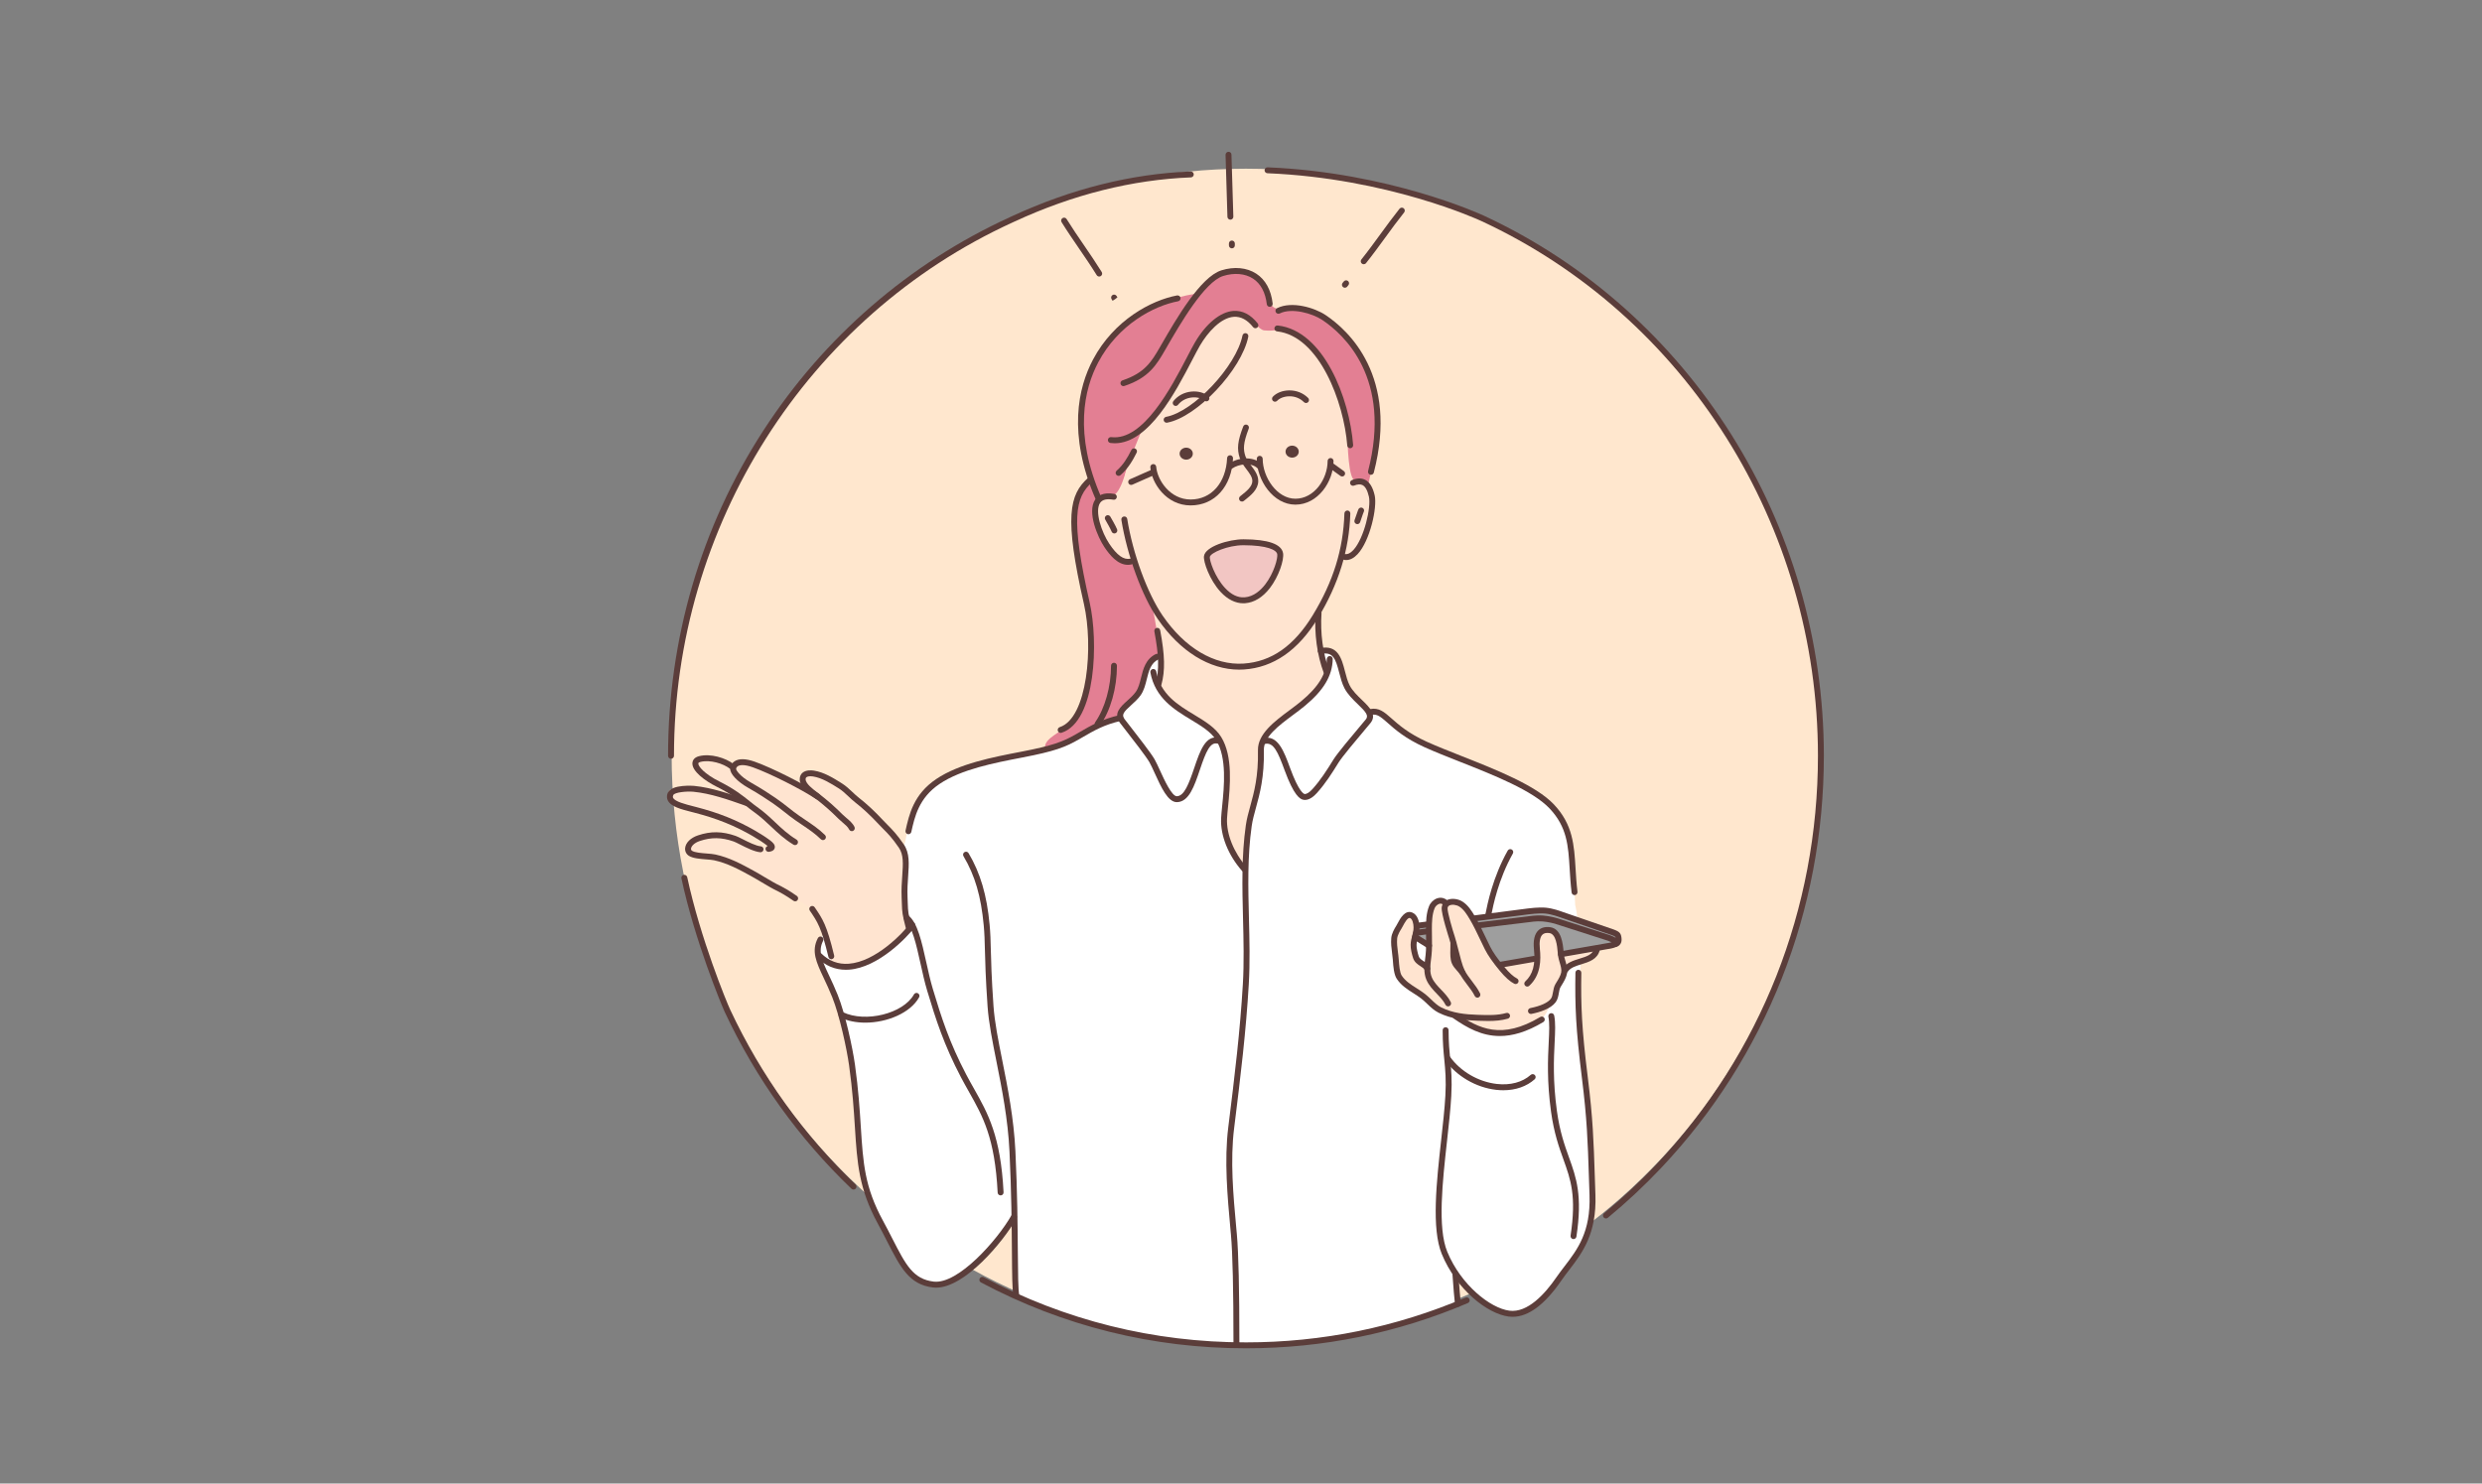 <?xml version="1.0" encoding="UTF-8" standalone="no"?>
<!DOCTYPE svg PUBLIC "-//W3C//DTD SVG 1.1//EN" "http://www.w3.org/Graphics/SVG/1.1/DTD/svg11.dtd">
<svg width="100%" height="100%" viewBox="0 0 2275 1360" version="1.1" xmlns="http://www.w3.org/2000/svg" xmlns:xlink="http://www.w3.org/1999/xlink" xml:space="preserve" xmlns:serif="http://www.serif.com/" style="fill-rule:evenodd;clip-rule:evenodd;stroke-linejoin:round;stroke-miterlimit:2;">
    <rect x="0" y="0" width="2275" height="1360" fill="#808080" stroke="none"/>
    <g id="Artboard1" transform="matrix(1.095,0,0,1,-480.709,-196.394)">
        <rect x="438.814" y="196.394" width="2076.43" height="1359.68" style="fill:none;"/>
        <g transform="matrix(0.913,0,0,1,219.953,0.394)">
            <g transform="matrix(1,0,0,1,-567.533,-41.3)">
                <path d="M1423.24,928.879C1423.24,632.346 1658.94,391.954 1949.69,391.954C2240.44,391.954 2476.15,632.346 2476.15,928.879C2476.15,1225.42 2240.44,1465.8 1949.69,1465.8C1658.94,1465.8 1423.24,1225.42 1423.24,928.879Z" style="fill:rgb(255,231,206);"/>
            </g>
            <g transform="matrix(1,0,0,1,-567.533,-41.3)">
                <path d="M1807.7,817.844C1805.91,785.589 1793.49,752.546 1792.38,720.188C1791.93,707.007 1792.39,700.104 1796.55,690.83C1800.52,681.968 1807.87,677.501 1807.87,677.501C1807.87,677.501 1798.45,648.98 1797.38,626.071C1796.86,615.039 1799.9,600.435 1801.65,593.336C1809.13,562.948 1825.82,544.315 1849.56,526.117C1857.41,520.104 1875.5,513.353 1889.2,509.587C1897.95,507.182 1905.48,506.436 1905.48,506.436C1905.48,506.436 1918.51,491.33 1923.54,489.503C1935.12,485.289 1936.68,482.766 1948.88,486.252C1954.86,487.961 1961.75,491.926 1965.67,497.252C1970.13,503.297 1971.22,510.667 1971.22,510.667C1971.22,510.667 1971.94,517.739 1976.16,519.565C1981.88,522.043 1989.76,519.1 1998.26,519.656C2007.71,520.271 2017.85,524.535 2025.38,531.086C2041.25,544.88 2058.13,566.683 2065.04,586.853C2068.73,597.6 2069.61,604.169 2070.74,616.038C2071.1,619.822 2070.43,627.472 2070.74,631.266C2071.12,636 2068.17,640.905 2068.46,645.644C2068.86,652.254 2061.77,682.086 2061.77,682.086C2061.77,682.086 2042.54,679.414 2041.99,677.388C2038.08,663.092 2040.19,631.406 2035.21,617.458C2023.6,584.944 2007.29,562.333 1972.09,549.135C1967.08,547.254 1964.64,543.615 1959.43,542.869C1918.49,537.022 1899.98,569.477 1882.42,597.577C1867.79,620.993 1850.27,641.1 1840.39,667.441C1838.15,673.405 1836.88,688.257 1832.77,693.19C1830.22,696.251 1825.24,689.446 1822.22,691.865C1816.07,696.785 1814.72,704.833 1815.4,712.311C1816.71,726.689 1821.13,735.067 1832.44,743.549C1837.91,747.65 1846.01,748.975 1850.62,754.342C1857.95,762.9 1866.44,787.23 1868.28,797.602C1871.8,817.568 1872.65,836.49 1870.77,857.243C1868.52,881.98 1850.71,894.83 1829.6,906.563C1822.19,910.677 1811.65,913.602 1803.47,915.65C1801.73,916.084 1765.21,932.723 1765.35,923.065C1765.49,913.177 1778.84,910.469 1789.86,898.636C1794.41,893.758 1798.39,884.679 1801.16,877.087C1810.61,851.094 1807.7,817.844 1807.7,817.844Z" style="fill:rgb(227,127,147);"/>
            </g>
            <g transform="matrix(1,0,0,1,-567.533,-41.3)">
                <path d="M1817.5,900.169C1812.37,902.172 1799.77,910.134 1787.35,915.899C1773.11,922.505 1759.27,926.995 1759.27,926.995C1759.27,926.995 1731.07,930.403 1715.96,934.45C1679.01,944.343 1657.84,961.98 1657.84,961.98C1657.84,961.98 1643.12,980.998 1639.56,998.654C1636,1016.31 1634.89,1017.06 1634.89,1017.06C1634.89,1017.06 1631.48,1036.26 1627.26,1038.36C1611.12,1046.39 1589.01,1048.68 1589.01,1048.68C1589.01,1048.68 1573.09,1049 1563.25,1050.58C1551.79,1052.42 1563.04,1093.81 1563.04,1093.81C1563.04,1093.81 1556.4,1098.23 1557.52,1109.06C1559.2,1125.3 1569.29,1137.98 1577.98,1163.5C1581.19,1172.96 1590.54,1209.9 1593.3,1237.71C1597.98,1284.95 1596.43,1329.46 1606.28,1339.56C1611.02,1344.42 1617.63,1363.12 1621.68,1370.88C1631.58,1389.84 1638.19,1401.83 1651.8,1411.42C1661.67,1418.36 1679.39,1414.32 1694.51,1402.76C1717.38,1385.29 1737.13,1355.09 1737.13,1355.09L1738.11,1425.32C1738.11,1425.32 1776.2,1442.71 1842.23,1459.36C1862.58,1464.49 1936.71,1474.55 2003.09,1467.27C2035.29,1463.73 2067.37,1457.48 2091.98,1450.86C2124.94,1441.98 2145.6,1432.87 2145.6,1432.87L2142.05,1407.72C2142.05,1407.72 2186.49,1452.28 2203.27,1439.7C2204.8,1438.55 2212.14,1437.75 2220.69,1429.58C2238.71,1412.37 2264,1379.43 2264.87,1360.69C2267.7,1300.16 2268.33,1312.06 2264.77,1261.77C2263.15,1238.78 2257.03,1190.21 2257.03,1190.21C2257.03,1190.21 2257.38,1133.31 2255.55,1102.57C2253.73,1071.82 2251.65,1067.15 2251.65,1067.15C2251.65,1067.15 2249.68,1012.86 2242.89,995.014C2234.87,973.949 2223.39,971.105 2215.67,964.63C2204.12,954.941 2176.53,946.622 2168.52,942.263C2147.27,930.706 2111.94,917.92 2111.94,917.92C2111.94,917.92 2118.65,921.433 2102.95,912.323C2093.17,906.653 2081.49,896.385 2073.02,891.619C2067.91,888.744 2063.08,889.697 2063.08,889.697C2063.08,889.697 2050.41,879.846 2044.76,870.134C2039.13,860.472 2037.22,844.063 2031.46,837.028C2026.3,830.726 2018.74,833.561 2018.74,833.561L2024.02,853.468C2024.02,853.468 2022.19,861.236 2019.82,862.289C2015.89,864.039 2011.24,874.113 2002.33,881.708C1991.38,891.05 1975.51,899.192 1965.31,914.493C1959.38,923.386 1965.07,936.354 1962.45,950.827C1959.16,968.935 1954.67,981.106 1951.93,996.872C1949.08,1013.29 1948.05,1032.94 1948.05,1032.94C1948.05,1032.94 1943.38,1027.75 1934.9,1012.1C1926.41,996.46 1932.48,938.885 1932.48,938.885C1932.48,938.885 1930.07,918.49 1925.63,912.155C1917.45,900.499 1900.68,893.545 1887.65,886.37C1869.42,876.337 1868.78,865.246 1868.78,865.246L1870.74,837.485C1870.74,837.485 1864.76,839.497 1860.84,845.208C1858.42,848.734 1856.93,861.15 1852.95,869.134C1848.95,877.155 1842.48,880.741 1839.41,884.119C1834.26,889.788 1833.39,895.589 1833.39,895.589C1833.39,895.589 1821.65,898.546 1817.5,900.169Z" style="fill:white;"/>
            </g>
            <g transform="matrix(1,0,0,1,-567.533,-41.3)">
                <path d="M1553.05,1071.32C1553.05,1071.32 1534.07,1058.68 1520.34,1051.16C1508.45,1044.65 1488.09,1031.59 1473.27,1026.87C1461.57,1023.14 1452.5,1025.43 1442.81,1021.12C1436.64,1018.38 1436.1,1009.79 1446.78,1005.78C1454.53,1002.87 1466.17,1000.83 1476.24,1004.31C1484.03,1007 1490.2,1011.95 1496.26,1013.16C1498.95,1013.7 1512.54,1015.27 1515.12,1013.98C1516.03,1013.52 1505.44,1004.69 1499.75,1001.7C1494.07,998.717 1489.19,994.435 1482.07,992.654C1474.61,990.791 1464.95,986.626 1456.96,984.145C1448.38,981.472 1433.87,978.511 1426.18,974.157C1422.22,971.914 1423.45,970.228 1421.15,966.09C1417.29,959.15 1430.73,959.566 1434.3,959.964C1437.17,960.285 1442.21,959.453 1445.08,959.725C1447.61,959.964 1452.81,961.791 1455.34,961.886C1457.37,961.958 1485.42,969.689 1485.42,969.689C1485.42,969.689 1479.62,964.232 1472.15,959.553C1462.88,953.734 1451.25,948.163 1447.61,944.528C1446.09,943.009 1444.25,937.253 1446.09,935.409C1448.32,933.184 1454.49,931.991 1457.57,931.991C1463.83,931.991 1479.74,938.845 1479.74,938.845C1479.74,938.845 1486.22,935.223 1492.72,936.033C1503.42,937.371 1546.17,959.087 1546.17,959.087C1546.17,959.087 1541.54,949.461 1545.55,947.214C1549.56,944.967 1564.73,950.058 1573.58,954.082C1580.31,957.138 1589.9,970.11 1596.7,974.116C1604.18,978.52 1609.57,985.56 1614.97,991.56C1623.35,1000.87 1632.35,1011.08 1638.02,1022.42C1639.1,1024.58 1637.01,1065.51 1637.01,1065.51L1640.62,1089.55C1640.62,1089.55 1634.53,1098.09 1626.35,1104.34C1615.21,1112.84 1600.87,1119.82 1598.94,1120.61C1586.71,1125.62 1570.08,1122.21 1570.08,1122.21L1564.42,1092.71L1553.05,1071.32Z" style="fill:rgb(255,228,208);"/>
            </g>
            <g transform="matrix(1,0,0,1,-567.533,-41.3)">
                <path d="M1868.19,865.726C1868.19,865.726 1870.85,866.056 1870.97,849.747C1871.14,825.2 1863.94,793.393 1863.94,793.393L1854.73,773.178L1847.64,752.759C1847.64,752.759 1839.42,756.218 1830.64,747.917C1821.86,739.62 1812.52,719.563 1810.78,710.846C1808.44,699.186 1812.87,692.069 1825.8,692.196C1834.57,692.277 1839.58,669.01 1842.2,661.92C1845.1,654.049 1854.56,631.081 1854.56,631.081C1854.56,631.081 1869.07,617.57 1878.02,602.012C1895.27,572.031 1911.74,540.775 1917.43,536.037C1925.42,529.386 1935.97,523.861 1945.61,526.221C1955.02,528.518 1961.41,539.604 1966.4,540.165C1976.51,541.304 1981.63,538.031 1990.03,541.02C1998.43,544.008 2019.28,560.66 2024.19,573.758C2026.67,580.364 2036.15,602.084 2040.85,618.882C2043.45,628.178 2042.14,658.643 2046.31,672.559C2049.67,683.79 2058.88,679.775 2058.88,679.775C2058.88,679.775 2064.63,686.345 2065.05,690.884C2066.32,704.828 2060.6,729.054 2054.3,739.109C2046.82,751.032 2038.44,747.569 2038.44,747.569L2016.66,798.746C2016.66,798.746 2015.81,808.946 2016.83,823.378C2017.99,839.895 2023.72,852.442 2023.72,852.442C2023.72,852.442 2022.9,859.68 2019.22,866.16C2014.56,874.375 2008.01,877.318 2000.29,884.584C1992.79,891.651 1976.36,900.567 1966.47,913.724C1963.82,917.251 1965.96,932.98 1963.43,946.96C1960.56,962.763 1955.14,977.263 1952.37,993.612C1948.93,1013.93 1948.43,1034.59 1948.43,1034.59C1948.43,1034.59 1931.89,1015.31 1929.99,993.436C1928.5,976.232 1935.12,958.404 1932.71,942.674C1931.11,932.185 1928.59,917.775 1925.48,914.303C1911.8,898.989 1895.25,892.705 1883.51,883.2C1874.09,875.578 1868.19,865.726 1868.19,865.726Z" style="fill:rgb(255,228,208);"/>
            </g>
            <g transform="matrix(1,0,0,1,-567.533,-41.3)">
                <path d="M1913.78,747.885C1912.61,761.54 1925.53,780.502 1939.69,787.312C1946.69,790.68 1951.98,787.75 1958.07,785.064C1964.14,782.383 1975.11,767.879 1977.25,760.753C1978.37,757.005 1983.32,746.226 1979.69,742.595C1977.2,740.099 1971.21,738.046 1967.93,737.229C1964.94,736.482 1961.31,736.41 1958.3,735.655C1947.18,732.879 1930.73,736.966 1922.93,740.542C1919.42,742.157 1914.13,743.748 1913.78,747.885Z" style="fill:rgb(242,198,195);"/>
            </g>
            <g transform="matrix(1,0,0,1,-567.533,-41.3)">
                <path d="M2106.46,1085.21L2213.68,1071.58L2226.38,1072.18C2226.38,1072.18 2265.02,1081.71 2275.44,1087.33C2278.14,1088.78 2293.27,1095.02 2291.45,1099.22C2288.14,1106.85 2259.09,1108.06 2259.09,1108.06L2242.95,1111.67L2179.42,1122.91L2120.59,1107.63L2104.39,1096.37C2104.64,1095.33 2106.46,1085.21 2106.46,1085.21Z" style="fill:rgb(158,158,158);"/>
            </g>
            <g transform="matrix(1,0,0,1,-567.533,-41.3)">
                <path d="M2272.37,1107.15C2271.06,1108.27 2270.11,1111.74 2268,1113.39C2263.87,1116.61 2257.99,1118.2 2255.01,1119.06C2250.49,1120.36 2243.89,1124.55 2243.89,1124.55C2243.89,1124.55 2242.68,1130.16 2240.72,1132.45C2238.28,1135.29 2234.96,1142.23 2234.96,1142.23C2234.96,1142.23 2233.5,1151.08 2232.3,1153.82C2230.17,1158.71 2227.47,1159.37 2227.47,1159.37C2227.47,1159.37 2227.14,1166.76 2218.63,1173.07C2208.52,1180.58 2191.9,1184.21 2183.44,1184.43C2178.08,1184.57 2169.05,1183.6 2160.69,1179.78C2151.9,1175.75 2143.92,1168.85 2143.92,1168.85C2143.92,1168.85 2132.48,1168.44 2123.95,1161.61C2119.46,1158.02 2109.85,1148.51 2107.74,1146.52C2105.63,1144.52 2093.16,1140.43 2090.2,1133.53C2086.58,1125.08 2085.32,1098.45 2085.32,1098.45C2085.32,1098.45 2090.4,1081.7 2097.45,1076.51C2104.11,1071.62 2106.63,1084.25 2106.63,1084.25C2106.63,1084.25 2103.11,1112.66 2106.52,1116.21C2109.93,1119.76 2114.96,1123.32 2114.96,1123.32C2114.96,1123.32 2116.94,1114.43 2117.16,1102C2117.38,1089.73 2115.8,1073.97 2120.16,1066.83C2124.31,1060.01 2132.72,1065.38 2132.72,1065.38C2132.72,1065.38 2137.43,1062.97 2141.7,1063.91C2145.77,1064.81 2150.7,1068.26 2150.7,1068.26L2161.68,1085.58L2172.58,1107.94L2182.99,1122.54L2214.96,1116.43C2214.96,1116.43 2215.94,1091.5 2220.85,1090.68C2223.6,1090.22 2229.84,1088.43 2232.73,1092.2C2235.65,1096.01 2238.61,1112.44 2238.61,1112.44L2272.37,1107.15Z" style="fill:rgb(255,228,208);"/>
            </g>
            <g transform="matrix(1,0,0,1,-567.533,-41.3)">
                <path d="M1899.06,700.637C1876.79,700.637 1863.3,680.334 1862.13,665.677C1862,664.185 1863.12,662.876 1864.61,662.757C1866.1,662.602 1867.42,663.748 1867.53,665.245C1868.51,677.493 1880.3,695.21 1899.06,695.21C1918.06,695.21 1931.51,679.946 1932.53,657.229C1932.59,655.734 1933.7,654.666 1935.36,654.639C1936.86,654.708 1938.01,655.975 1937.95,657.472C1936.79,683.291 1921.16,700.637 1899.06,700.637Z" style="fill:rgb(91,61,58);fill-rule:nonzero;"/>
            </g>
            <g transform="matrix(1,0,0,1,-567.533,-41.3)">
                <path d="M1995.14,699.928C1974.87,699.928 1959.72,677.736 1959.72,657.896C1959.72,656.396 1960.93,655.182 1962.43,655.182C1963.93,655.182 1965.14,656.396 1965.14,657.896C1965.14,674.824 1978.25,694.501 1995.14,694.501C2012.54,694.501 2024.67,676.27 2024.67,659.909C2024.67,658.41 2025.88,657.196 2027.38,657.196C2028.87,657.196 2030.09,658.41 2030.09,659.909C2030.09,678.837 2015.74,699.928 1995.14,699.928Z" style="fill:rgb(91,61,58);fill-rule:nonzero;"/>
            </g>
            <g transform="matrix(1,0,0,1,-567.533,-41.3)">
                <path d="M1962.43,667.477C1961.74,667.477 1961.04,667.212 1960.51,666.682C1954.66,660.832 1942.89,662.792 1937.35,666.708C1936.12,667.572 1934.43,667.278 1933.57,666.062C1932.7,664.839 1932.99,663.146 1934.22,662.28C1941.29,657.266 1956.09,654.59 1964.35,662.845C1965.41,663.905 1965.41,665.623 1964.35,666.682C1963.82,667.212 1963.12,667.477 1962.43,667.477Z" style="fill:rgb(91,61,58);fill-rule:nonzero;"/>
            </g>
            <g transform="matrix(1,0,0,1,-567.533,-41.3)">
                <path d="M1844.57,681.851C1843.53,681.851 1842.54,681.249 1842.08,680.235C1841.48,678.864 1842.1,677.264 1843.47,676.657L1862.7,668.152C1864.07,667.554 1865.67,668.164 1866.28,669.537C1866.88,670.908 1866.26,672.508 1864.89,673.115L1845.66,681.62C1845.31,681.776 1844.93,681.851 1844.57,681.851Z" style="fill:rgb(91,61,58);fill-rule:nonzero;"/>
            </g>
            <g transform="matrix(1,0,0,1,-567.533,-41.3)">
                <path d="M2037.99,674.089C2037.44,674.089 2036.89,673.923 2036.41,673.577L2027.16,666.916C2025.94,666.042 2025.66,664.346 2026.54,663.13C2027.41,661.914 2029.1,661.631 2030.33,662.514L2039.58,669.175C2040.79,670.049 2041.07,671.744 2040.19,672.961C2039.67,673.698 2038.83,674.089 2037.99,674.089Z" style="fill:rgb(91,61,58);fill-rule:nonzero;"/>
            </g>
            <g transform="matrix(1,0,0,1,-567.533,-41.3)">
                <path d="M2045.37,648.195C2043.97,648.195 2042.78,647.113 2042.67,645.691C2039.59,606.03 2017,545.358 1978.3,541.088C1976.81,540.925 1975.74,539.585 1975.9,538.095C1976.07,536.604 1977.43,535.525 1978.9,535.697C2021.11,540.353 2044.76,602.575 2048.08,645.271C2048.2,646.767 2047.08,648.071 2045.59,648.186C2045.51,648.193 2045.44,648.195 2045.37,648.195Z" style="fill:rgb(91,61,58);fill-rule:nonzero;"/>
            </g>
            <g transform="matrix(1,0,0,1,-567.533,-41.3)">
                <path d="M1943.59,851.19C1916.31,851.19 1889.3,834.467 1868.91,804.729C1854.5,783.719 1840.8,746.362 1835.58,713.885C1835.35,712.403 1836.36,711.013 1837.84,710.776C1839.3,710.536 1840.7,711.542 1840.95,713.024C1846.04,744.795 1859.38,781.242 1873.39,801.661C1893.74,831.341 1920.75,847.36 1947.54,845.638C1973.08,843.984 1993.85,829.489 2011.03,801.325C2029.83,770.484 2039.06,740.805 2040.07,707.929C2040.12,706.46 2041.32,705.299 2042.78,705.299C2042.81,705.299 2042.83,705.299 2042.87,705.301C2044.36,705.348 2045.54,706.6 2045.49,708.096C2044.46,741.488 2034.71,772.908 2015.66,804.151C1997.75,833.52 1974.95,849.301 1947.9,851.051C1946.46,851.144 1945.03,851.19 1943.59,851.19Z" style="fill:rgb(91,61,58);fill-rule:nonzero;"/>
            </g>
            <g transform="matrix(1,0,0,1,-567.533,-41.3)">
                <path d="M1829.51,643.658C1828.22,643.658 1826.91,643.579 1825.59,643.411C1824.11,643.223 1823.05,641.866 1823.24,640.379C1823.43,638.892 1824.82,637.828 1826.27,638.028C1855.7,641.773 1881.68,591.795 1895.65,564.954C1898.5,559.477 1900.96,554.743 1903.01,551.246C1913.14,533.976 1926.33,523.164 1938.29,522.323C1946.62,521.76 1954.08,525.606 1960.58,533.803C1961.52,534.978 1961.32,536.684 1960.15,537.616C1958.97,538.541 1957.27,538.346 1956.34,537.176C1951.01,530.463 1945.08,527.306 1938.67,527.734C1926.68,528.578 1914.81,541.85 1907.69,553.99C1905.71,557.368 1903.28,562.044 1900.46,567.459C1885.48,596.246 1860.82,643.658 1829.51,643.658Z" style="fill:rgb(91,61,58);fill-rule:nonzero;"/>
            </g>
            <g transform="matrix(1,0,0,1,-567.533,-41.3)">
                <path d="M1877.05,624.82C1875.77,624.82 1874.63,623.903 1874.39,622.594C1874.12,621.12 1875.1,619.707 1876.57,619.438C1901.66,614.852 1940.94,573.045 1946.62,544.881C1946.92,543.409 1948.36,542.473 1949.82,542.757C1951.29,543.056 1952.24,544.486 1951.94,545.954C1945.81,576.334 1904.79,619.795 1877.54,624.776C1877.38,624.804 1877.22,624.82 1877.05,624.82Z" style="fill:rgb(91,61,58);fill-rule:nonzero;"/>
            </g>
            <g transform="matrix(1,0,0,1,-567.533,-41.3)">
                <path d="M2211.08,1166.83C2209.82,1166.83 2208.69,1165.93 2208.43,1164.64C2208.13,1163.17 2209.09,1161.74 2210.55,1161.45C2219.95,1159.57 2226.63,1156.52 2229.37,1152.88C2230.53,1151.33 2230.91,1149.14 2231.31,1146.82C2231.73,1144.41 2232.2,1141.67 2233.66,1139.24L2234.65,1137.61C2236.41,1134.76 2238.22,1131.81 2238.84,1128.72C2239.36,1126.13 2238.38,1122.82 2237.43,1119.61C2236.85,1117.63 2236.25,1115.59 2235.97,1113.63C2235.85,1112.82 2235.76,1111.75 2235.65,1110.51C2235.12,1104.54 2234.14,1093.44 2227.9,1092.67C2225.02,1092.3 2222.98,1092.81 2221.59,1094.17C2219.41,1096.3 2218.61,1100.79 2219.27,1107.13C2220.29,1116.89 2220.39,1131.02 2209.55,1141.03C2208.45,1142.05 2206.74,1141.98 2205.72,1140.88C2204.7,1139.77 2204.77,1138.06 2205.87,1137.04C2212.85,1130.6 2215.32,1121.54 2213.87,1107.69C2213.02,1099.53 2214.34,1093.67 2217.79,1090.29C2220.4,1087.73 2224.06,1086.74 2228.56,1087.28C2239.16,1088.6 2240.39,1102.54 2241.05,1110.03C2241.15,1111.16 2241.23,1112.13 2241.34,1112.87C2241.56,1114.44 2242.08,1116.2 2242.64,1118.07C2243.71,1121.73 2244.94,1125.88 2244.16,1129.78C2243.35,1133.82 2241.28,1137.19 2239.27,1140.46L2238.31,1142.03C2237.37,1143.6 2237.02,1145.61 2236.66,1147.74C2236.19,1150.46 2235.66,1153.54 2233.71,1156.13C2229.18,1162.18 2219.19,1165.25 2211.62,1166.77C2211.44,1166.81 2211.26,1166.83 2211.08,1166.83Z" style="fill:rgb(91,61,58);fill-rule:nonzero;"/>
            </g>
            <g transform="matrix(1,0,0,1,-567.533,-41.3)">
                <path d="M2162.01,1151.88C2161.02,1151.88 2160.06,1151.33 2159.58,1150.38C2157.73,1146.67 2155.29,1143.48 2152.71,1140.1C2150.11,1136.69 2147.42,1133.17 2145.36,1129.05C2143.1,1124.53 2140.92,1115.91 2139,1108.3C2137.95,1104.12 2136.95,1100.18 2136.14,1097.75C2136.07,1097.52 2128.79,1075.1 2129.26,1069.46C2129.51,1066.35 2131.18,1063.88 2133.96,1062.51C2137.97,1060.52 2144.02,1061.08 2148.35,1063.84C2153.38,1067.04 2156.73,1072.28 2159.73,1077.38C2163.39,1083.6 2166.43,1089.99 2169.36,1096.17C2170.77,1099.13 2172.19,1102.11 2173.68,1105.1C2176.23,1110.21 2180.54,1116.38 2186.86,1123.96C2191.19,1129.16 2195.13,1132.73 2198.26,1134.29C2199.59,1134.96 2200.14,1136.59 2199.47,1137.93C2198.8,1139.27 2197.17,1139.81 2195.83,1139.15C2191.99,1137.23 2187.57,1133.29 2182.69,1127.43C2176.1,1119.52 2171.57,1113.01 2168.83,1107.53C2167.32,1104.51 2165.89,1101.49 2164.46,1098.5C2161.44,1092.15 2158.59,1086.15 2155.05,1080.13C2152.28,1075.42 2149.45,1070.97 2145.44,1068.42C2142.74,1066.7 2138.67,1066.23 2136.37,1067.37C2135.29,1067.9 2134.76,1068.69 2134.66,1069.91C2134.39,1073.21 2139.18,1089.71 2141.29,1096.03C2142.16,1098.66 2143.18,1102.7 2144.27,1106.97C2146.02,1113.95 2148.22,1122.63 2150.21,1126.62C2152.04,1130.28 2154.46,1133.45 2157.03,1136.8C2159.64,1140.24 2162.35,1143.78 2164.44,1147.95C2165.11,1149.3 2164.56,1150.92 2163.23,1151.6C2162.84,1151.79 2162.42,1151.88 2162.01,1151.88Z" style="fill:rgb(91,61,58);fill-rule:nonzero;"/>
            </g>
            <g transform="matrix(1,0,0,1,-567.533,-41.3)">
                <path d="M2147.97,1131.25C2147.12,1131.25 2146.28,1130.86 2145.75,1130.12C2145.03,1129.1 2144.16,1128.14 2143.29,1127.17C2141.48,1125.13 2139.61,1123.04 2138.51,1120.3C2136.99,1116.5 2137.1,1111.69 2137.21,1107.46C2137.23,1106.5 2137.25,1105.57 2137.25,1104.71L2137.24,1102.35C2137.22,1100.85 2138.43,1099.62 2139.92,1099.61L2139.95,1099.61C2141.44,1099.61 2142.65,1100.81 2142.66,1102.3L2142.68,1104.69C2142.68,1105.62 2142.65,1106.59 2142.63,1107.59C2142.54,1111.31 2142.44,1115.51 2143.55,1118.29C2144.29,1120.14 2145.77,1121.8 2147.34,1123.55C2148.34,1124.68 2149.33,1125.79 2150.17,1126.97C2151.04,1128.19 2150.76,1129.88 2149.54,1130.75C2149.06,1131.09 2148.51,1131.25 2147.97,1131.25Z" style="fill:rgb(91,61,58);fill-rule:nonzero;"/>
            </g>
            <g transform="matrix(1,0,0,1,-567.533,-41.3)">
                <path d="M2135.16,1159.89C2134.17,1159.89 2133.21,1159.34 2132.74,1158.39C2130.87,1154.66 2127.93,1151.59 2124.82,1148.34C2121.2,1144.58 2117.47,1140.68 2115.24,1135.48C2112.48,1129.02 2113.37,1121.94 2114.15,1115.68L2114.5,1112.77C2115.12,1107.27 2115.01,1101.37 2114.92,1095.66C2114.88,1093.5 2114.85,1091.36 2114.85,1089.24C2114.85,1081.8 2115.06,1074.58 2117.7,1067.97C2118.96,1064.82 2121.68,1062.12 2124.79,1060.94C2127.3,1059.98 2129.84,1060.08 2132.11,1061.21C2133.01,1061.66 2133.83,1062.22 2134.57,1062.88C2135.7,1063.88 2135.8,1065.59 2134.8,1066.71C2133.81,1067.84 2132.09,1067.93 2130.97,1066.94C2130.58,1066.59 2130.14,1066.29 2129.68,1066.06C2128.79,1065.62 2127.78,1065.6 2126.72,1066.01C2125.03,1066.65 2123.43,1068.25 2122.75,1069.98C2120.46,1075.7 2120.27,1082.35 2120.27,1089.24C2120.27,1091.33 2120.31,1093.44 2120.34,1095.56C2120.44,1101.45 2120.55,1107.53 2119.9,1113.37L2119.54,1116.36C2118.8,1122.2 2118.05,1128.24 2120.23,1133.34C2122.07,1137.63 2125.31,1141.01 2128.73,1144.58C2131.99,1147.98 2135.36,1151.49 2137.58,1155.96C2138.26,1157.3 2137.71,1158.93 2136.38,1159.6C2135.99,1159.8 2135.57,1159.89 2135.16,1159.89Z" style="fill:rgb(91,61,58);fill-rule:nonzero;"/>
            </g>
            <g transform="matrix(1,0,0,1,-567.533,-41.3)">
                <path d="M2171.9,1173.28C2169.01,1173.28 2166.14,1173.18 2163.3,1173.09L2161.92,1173.04C2150.92,1172.69 2138.08,1171.54 2126.3,1165.64C2122.31,1163.65 2119,1160.49 2115.8,1157.43C2114.01,1155.72 2112.31,1154.1 2110.56,1152.74C2108.25,1150.94 2105.71,1149.33 2103.25,1147.76C2097.77,1144.28 2092.1,1140.68 2088.1,1134.67C2085.43,1130.68 2084.89,1123.2 2084.53,1118.25L2084.44,1117.01C2084.26,1114.7 2083.99,1112.58 2083.71,1110.51C2083.15,1106.2 2082.61,1102.13 2083.02,1097.2C2083.36,1093.17 2085.85,1088.79 2087.7,1085.85C2088.04,1085.3 2088.43,1084.57 2088.87,1083.74C2091.23,1079.29 2095.66,1071.04 2102.44,1073.95C2107.2,1075.99 2108.89,1082.27 2108.89,1087.47C2108.89,1091.01 2108.16,1093.83 2107.45,1096.56C2106.85,1098.85 2106.28,1101.02 2106.2,1103.54C2106.1,1106.26 2107.18,1110.87 2108.22,1113.99C2108.87,1115.96 2110.63,1117.11 2112.67,1118.44C2114.79,1119.81 2117.18,1121.38 2118.56,1124.13C2119.23,1125.47 2118.68,1127.1 2117.34,1127.77C2116,1128.43 2114.38,1127.9 2113.7,1126.56C2112.99,1125.12 2111.47,1124.13 2109.71,1122.98C2107.31,1121.42 2104.32,1119.47 2103.07,1115.71C2101.93,1112.29 2100.65,1106.99 2100.77,1103.34C2100.88,1100.23 2101.55,1097.67 2102.2,1095.19C2102.85,1092.69 2103.47,1090.31 2103.47,1087.47C2103.47,1083.9 2102.38,1079.82 2100.31,1078.94C2098.1,1078.01 2095.21,1083.39 2093.66,1086.29C2093.15,1087.25 2092.69,1088.09 2092.3,1088.73C2091.4,1090.15 2088.7,1094.47 2088.43,1097.65C2088.07,1102 2088.57,1105.79 2089.09,1109.8C2089.38,1111.96 2089.67,1114.18 2089.85,1116.6L2089.95,1117.87C2090.22,1121.71 2090.74,1128.86 2092.61,1131.66C2095.98,1136.72 2100.92,1139.86 2106.16,1143.18C2108.73,1144.81 2111.38,1146.5 2113.89,1148.45C2115.86,1149.98 2117.73,1151.78 2119.55,1153.51C2122.46,1156.29 2125.46,1159.16 2128.73,1160.79C2139.54,1166.2 2151.15,1167.27 2162.1,1167.62L2163.48,1167.66C2171.84,1167.95 2180.49,1168.23 2188.47,1165.94C2189.93,1165.54 2191.42,1166.37 2191.83,1167.8C2192.24,1169.24 2191.4,1170.75 2189.96,1171.16C2184.01,1172.86 2177.93,1173.28 2171.9,1173.28Z" style="fill:rgb(91,61,58);fill-rule:nonzero;"/>
            </g>
            <g transform="matrix(1,0,0,1,-567.533,-41.3)">
                <path d="M2117.65,1106.86C2117.16,1106.86 2116.67,1106.73 2116.22,1106.45L2103.5,1098.5C2102.24,1097.71 2101.79,1096.01 2102.56,1094.74C2103.35,1093.47 2104.94,1093.03 2106.21,1093.79L2119.1,1101.85C2120.37,1102.64 2120.75,1104.32 2119.96,1105.59C2119.45,1106.41 2118.56,1106.86 2117.65,1106.86Z" style="fill:rgb(91,61,58);fill-rule:nonzero;"/>
            </g>
            <g transform="matrix(1,0,0,1,-567.533,-41.3)">
                <path d="M2105.83,1095.22C2104.48,1095.22 2103.31,1094.2 2103.14,1092.83C2102.97,1091.34 2104.03,1089.99 2105.52,1089.81L2115.19,1088.48C2116.64,1088.25 2118.05,1089.31 2118.25,1090.8C2118.46,1092.28 2117.42,1093.65 2115.94,1093.86L2106.16,1095.2C2106.05,1095.21 2105.94,1095.22 2105.83,1095.22Z" style="fill:rgb(91,61,58);fill-rule:nonzero;"/>
            </g>
            <g transform="matrix(1,0,0,1,-567.533,-41.3)">
                <path d="M2238.61,1114.78C2237.32,1114.78 2236.17,1113.84 2235.94,1112.52C2235.69,1111.04 2236.68,1109.64 2238.15,1109.39L2279.81,1102.15C2281.66,1101.9 2283.55,1101.53 2285,1101.14C2284.06,1100.66 2282.92,1100.17 2281.84,1099.78L2232.83,1084.04C2232.83,1084.04 2227.53,1082.51 2221.82,1082.02C2216.13,1081.54 2209.42,1082.69 2209.34,1082.7L2162.4,1088.39L2161.76,1085.74L2161.46,1083.04L2161.78,1083L2208.55,1077.34C2208.72,1077.3 2215.91,1076.08 2222.28,1076.62C2228.56,1077.15 2234.19,1078.78 2234.42,1078.85L2283.59,1094.65C2293.52,1098.23 2292.46,1101.53 2292.11,1102.62C2291.79,1103.6 2290.96,1106.16 2280.62,1107.51L2239.08,1114.73C2238.92,1114.76 2238.76,1114.77 2238.61,1114.78Z" style="fill:rgb(91,61,58);fill-rule:nonzero;"/>
            </g>
            <g transform="matrix(1,0,0,1,-567.533,-41.3)">
                <path d="M2182.3,1124.56C2181.01,1124.56 2179.87,1123.64 2179.64,1122.32C2179.38,1120.84 2180.37,1119.44 2181.84,1119.18L2213.32,1113.71C2214.77,1113.42 2216.2,1114.44 2216.45,1115.92C2216.71,1117.39 2215.72,1118.8 2214.25,1119.05L2182.77,1124.53C2182.62,1124.56 2182.46,1124.56 2182.3,1124.56Z" style="fill:rgb(91,61,58);fill-rule:nonzero;"/>
            </g>
            <g transform="matrix(1,0,0,1,-567.533,-41.3)">
                <path d="M2288.65,1105.42C2287.37,1105.42 2286.23,1104.51 2285.99,1103.21C2285.71,1101.76 2286.64,1100.37 2288.07,1100.06C2288.78,1099.85 2288.82,1099.11 2288.79,1098.56C2288.64,1095.87 2288.64,1095.87 2285.41,1094.62L2237.16,1077.99C2237.01,1077.94 2230.18,1075.39 2224.31,1074.82C2218.38,1074.26 2209.15,1075.49 2209.06,1075.51L2159.22,1081.94C2157.75,1082.18 2156.23,1081.11 2156.03,1079.63C2155.83,1078.15 2156.71,1076.82 2158.18,1076.61L2208.35,1070.13C2208.73,1070.07 2218.24,1068.8 2224.83,1069.42C2231.43,1070.06 2238.69,1072.77 2239,1072.89L2287.27,1089.52C2292.4,1091.5 2293.91,1092.88 2294.2,1098.26C2294.47,1103.08 2291.02,1105.02 2289.16,1105.37C2288.99,1105.4 2288.82,1105.42 2288.65,1105.42Z" style="fill:rgb(91,61,58);fill-rule:nonzero;"/>
            </g>
            <g transform="matrix(1,0,0,1,-567.533,-41.3)">
                <path d="M2106.54,1088.73C2105.19,1088.73 2104.03,1087.73 2103.85,1086.36C2103.66,1084.88 2104.71,1083.52 2106.19,1083.33L2114.89,1082.2C2116.4,1081.97 2117.74,1083.06 2117.93,1084.54C2118.13,1086.03 2117.08,1087.39 2115.59,1087.58L2106.89,1088.7C2106.77,1088.72 2106.65,1088.73 2106.54,1088.73Z" style="fill:rgb(91,61,58);fill-rule:nonzero;"/>
            </g>
            <g transform="matrix(1,0,0,1,-567.533,-41.3)">
                <path d="M2242.62,1129.25C2242.1,1129.25 2241.58,1129.1 2241.12,1128.79C2239.87,1127.96 2239.54,1126.27 2240.37,1125.03C2243.88,1119.76 2249.95,1117.89 2255.82,1116.09C2262.11,1114.15 2267.55,1112.48 2268.9,1107.06C2269.27,1105.61 2270.72,1104.71 2272.19,1105.09C2273.65,1105.45 2274.53,1106.93 2274.17,1108.38C2272.07,1116.76 2264.29,1119.16 2257.41,1121.27C2252.22,1122.87 2247.32,1124.38 2244.88,1128.04C2244.36,1128.82 2243.5,1129.25 2242.62,1129.25Z" style="fill:rgb(91,61,58);fill-rule:nonzero;"/>
            </g>
            <g transform="matrix(1,0,0,1,-567.533,-41.3)">
                <path d="M1640.88,1091.35C1639.67,1091.35 1638.57,1090.53 1638.25,1089.31C1634.64,1075.2 1634.59,1073.91 1634.31,1065.53C1634.26,1064.02 1634.2,1062.28 1634.11,1060.17C1633.79,1052.78 1634.26,1046.06 1634.68,1040.13C1635.43,1029.38 1636.02,1020.89 1631.6,1014.45C1625.38,1005.38 1621.47,1001.46 1617.33,997.305C1615.89,995.861 1614.45,994.413 1612.92,992.757C1605.95,985.229 1598.4,978.208 1591.67,972.993C1589.37,971.218 1587.27,969.227 1585.24,967.306C1582.39,964.617 1579.7,962.074 1576.59,960.123C1569.21,955.495 1561.05,950.377 1552.85,949.115C1550.13,948.7 1547.73,949.004 1546.73,949.888C1546.44,950.139 1546.06,950.616 1546.09,951.799C1546.2,955.765 1552.85,960.79 1556.42,963.491L1557.84,964.573C1566.62,971.369 1572.48,976.517 1580.24,984.253C1581.17,985.184 1582.27,986.103 1583.39,987.047C1586.14,989.366 1589.26,991.993 1590.89,995.379C1591.54,996.73 1590.97,998.351 1589.62,999C1588.27,999.645 1586.65,999.084 1586,997.729C1584.88,995.393 1582.34,993.26 1579.89,991.193C1578.65,990.152 1577.45,989.127 1576.41,988.094C1568.83,980.54 1563.1,975.505 1554.52,968.865L1553.15,967.818C1548.25,964.114 1540.84,958.52 1540.67,951.945C1540.58,948.757 1541.97,946.854 1543.14,945.816C1546.23,943.092 1551.07,943.353 1553.67,943.754C1562.99,945.189 1571.65,950.616 1579.29,955.411C1583.04,957.76 1586.05,960.608 1588.97,963.363C1591,965.28 1592.91,967.09 1594.99,968.702C1601.95,974.093 1609.74,981.33 1616.9,989.074C1618.39,990.677 1619.78,992.077 1621.17,993.472C1625.3,997.618 1629.58,1001.91 1636.08,1011.38C1641.57,1019.38 1640.88,1029.17 1640.09,1040.5C1639.68,1046.29 1639.22,1052.85 1639.53,1059.94C1639.62,1062.07 1639.68,1063.83 1639.73,1065.35C1640,1073.39 1640.04,1074.42 1643.51,1087.96C1643.88,1089.41 1643,1090.89 1641.56,1091.26C1641.33,1091.32 1641.1,1091.35 1640.88,1091.35Z" style="fill:rgb(91,61,58);fill-rule:nonzero;"/>
            </g>
            <g transform="matrix(1,0,0,1,-567.533,-41.3)">
                <path d="M1724.86,1333.17C1723.42,1333.17 1722.22,1332.05 1722.15,1330.6C1719.6,1280.31 1708.6,1260.83 1695.87,1238.27C1693.44,1233.95 1690.96,1229.56 1688.5,1224.87C1672.96,1195.2 1665.58,1172.34 1657.54,1145.53C1655.16,1137.61 1653.23,1128.89 1651.37,1120.46C1647.63,1103.57 1643.77,1086.11 1637.02,1080.88C1635.83,1079.96 1635.62,1078.26 1636.54,1077.07C1637.45,1075.88 1639.16,1075.68 1640.34,1076.59C1648.64,1083.02 1652.54,1100.64 1656.67,1119.29C1658.51,1127.63 1660.41,1136.24 1662.74,1143.97C1670.69,1170.5 1677.99,1193.11 1693.31,1222.35C1695.74,1226.99 1698.19,1231.33 1700.6,1235.6C1713.12,1257.79 1724.95,1278.76 1727.57,1330.33C1727.65,1331.82 1726.49,1333.1 1725,1333.17L1724.86,1333.17Z" style="fill:rgb(91,61,58);fill-rule:nonzero;"/>
            </g>
            <g transform="matrix(1,0,0,1,-567.533,-41.3)">
                <path d="M1561.98,1007.47C1561.28,1007.47 1560.59,1007.21 1560.06,1006.68C1555,1001.64 1548.65,997.362 1542.5,993.229C1538.84,990.77 1535.07,988.227 1531.63,985.564C1530.08,984.358 1528.64,983.233 1527.28,982.151C1523.37,979.078 1520.01,976.424 1515.45,973.307C1510.17,969.686 1503.38,965.196 1493.15,959.358C1483.41,953.804 1476.74,946.673 1476.93,942.024C1477.03,939.37 1478.48,936.849 1480.79,935.282C1484.89,932.522 1491.25,932.646 1499.7,935.67C1515.45,941.299 1544.65,955.985 1558.64,965.315C1559.89,966.145 1560.22,967.827 1559.39,969.077C1558.56,970.317 1556.88,970.662 1555.63,969.828C1541.92,960.688 1513.31,946.293 1497.87,940.779C1489.03,937.604 1485.29,938.792 1483.83,939.776C1482.51,940.673 1482.36,941.882 1482.35,942.235C1482.4,943.458 1485.82,948.929 1495.84,954.643C1506.24,960.582 1513.14,965.147 1518.52,968.83C1523.22,972.053 1526.66,974.76 1530.63,977.89C1531.99,978.963 1533.41,980.08 1534.95,981.272C1538.24,983.824 1541.79,986.204 1545.53,988.726C1551.89,993.004 1558.46,997.428 1563.89,1002.84C1564.95,1003.89 1564.96,1005.61 1563.9,1006.67C1563.37,1007.2 1562.67,1007.47 1561.98,1007.47Z" style="fill:rgb(91,61,58);fill-rule:nonzero;"/>
            </g>
            <g transform="matrix(1,0,0,1,-567.533,-41.3)">
                <path d="M1536.36,1012.03C1535.88,1012.03 1535.39,1011.91 1534.95,1011.64C1526.51,1006.48 1520.41,1000.73 1514.51,995.154C1509.69,990.602 1504.7,985.895 1498.35,981.405C1495.99,979.736 1493.72,977.917 1491.28,975.96C1484.91,970.856 1477.69,965.072 1464.76,958.634C1453.88,953.217 1441.48,944.169 1442.3,936.509C1442.48,934.805 1443.51,931.758 1448.37,930.522C1458.91,927.824 1472.75,932.089 1480.04,937.741C1481.23,938.659 1481.44,940.363 1480.53,941.547C1479.6,942.734 1477.9,942.934 1476.72,942.032C1470.59,937.282 1458.52,933.533 1449.71,935.776C1448.99,935.961 1447.77,936.376 1447.69,937.087C1447.41,939.759 1453.4,946.912 1467.18,953.778C1480.63,960.476 1488.41,966.714 1494.67,971.726C1497.02,973.611 1499.21,975.369 1501.48,976.972C1508.15,981.688 1513.28,986.526 1518.23,991.207C1524.19,996.836 1529.82,1002.15 1537.78,1007.01C1539.06,1007.79 1539.46,1009.46 1538.68,1010.74C1538.17,1011.57 1537.27,1012.03 1536.36,1012.03Z" style="fill:rgb(91,61,58);fill-rule:nonzero;"/>
            </g>
            <g transform="matrix(1,0,0,1,-567.533,-41.3)">
                <path d="M1512.05,1018.2C1510.71,1018.2 1509.54,1017.2 1509.36,1015.83C1509.2,1014.49 1510.03,1013.25 1511.29,1012.89C1511.09,1012.72 1510.86,1012.53 1510.6,1012.33C1507.31,1009.78 1502.85,1006.85 1497.7,1003.86C1481.13,994.227 1464.63,987.586 1444.17,982.323L1442.06,981.784C1432.01,979.228 1422.52,976.808 1419.73,971.09C1419,969.589 1418.41,967.139 1419.78,964.012C1423.29,956.064 1443.64,957.72 1443.85,957.747C1460.28,959.407 1476.03,964.94 1491.26,970.291L1492.94,970.883C1494.36,971.382 1495.1,972.927 1494.6,974.344C1494.1,975.757 1492.56,976.486 1491.14,976.004L1489.45,975.409C1474.53,970.163 1459.09,964.737 1443.3,963.143C1436.96,962.529 1425.88,963.646 1424.75,966.198C1424.18,967.509 1424.37,968.229 1424.6,968.71C1426.29,972.172 1435.78,974.587 1443.4,976.525L1445.52,977.069C1466.48,982.46 1483.41,989.277 1500.42,999.172C1505.86,1002.32 1510.4,1005.31 1513.92,1008.04C1515.32,1009.12 1518.59,1011.65 1517.74,1014.74C1516.96,1017.61 1513.53,1018.04 1512.4,1018.19C1512.28,1018.2 1512.17,1018.2 1512.05,1018.2Z" style="fill:rgb(91,61,58);fill-rule:nonzero;"/>
            </g>
            <g transform="matrix(1,0,0,1,-567.533,-41.3)">
                <path d="M1536.49,1063.57C1535.96,1063.57 1535.41,1063.41 1534.94,1063.08C1527.8,1058.08 1522.1,1055.05 1521.28,1054.67C1515.83,1052.1 1510.91,1049.16 1505.7,1046.05C1502.41,1044.09 1499.05,1042.07 1495.46,1040.11C1485.05,1034.43 1474.29,1028.55 1462.08,1025.94C1460.38,1025.57 1457.78,1025.37 1455.02,1025.15C1449.27,1024.7 1442.74,1024.19 1439.07,1021.87C1436.56,1020.28 1435.28,1017.55 1435.64,1014.56C1436.23,1009.72 1440.74,1005.33 1447.42,1003.1C1459.22,999.168 1469.53,999.313 1481.89,1003.59C1483.4,1004.11 1485.56,1005.2 1488.29,1006.58C1493.49,1009.21 1500.62,1012.81 1505,1013.17C1506.49,1013.29 1507.6,1014.6 1507.48,1016.1C1507.35,1017.59 1506.01,1018.71 1504.55,1018.58C1499.12,1018.13 1491.76,1014.41 1485.84,1011.42C1483.49,1010.24 1481.28,1009.12 1480.12,1008.72C1468.97,1004.85 1459.7,1004.72 1449.14,1008.25C1443.9,1009.99 1441.29,1013.01 1441.03,1015.22C1440.91,1016.14 1441.22,1016.81 1441.97,1017.28C1444.5,1018.88 1450.57,1019.36 1455.45,1019.74C1458.39,1019.97 1461.17,1020.19 1463.22,1020.63C1476.2,1023.41 1487.31,1029.48 1498.05,1035.35C1501.72,1037.35 1505.14,1039.39 1508.48,1041.39C1513.58,1044.43 1518.38,1047.31 1523.58,1049.75C1524.66,1050.26 1530.63,1053.44 1538.05,1058.64C1539.28,1059.5 1539.58,1061.19 1538.72,1062.42C1538.19,1063.17 1537.35,1063.57 1536.49,1063.57Z" style="fill:rgb(91,61,58);fill-rule:nonzero;"/>
            </g>
            <g transform="matrix(1,0,0,1,-567.533,-41.3)">
                <path d="M1640.35,1002.06C1640.15,1002.06 1639.95,1002.04 1639.75,1001.99C1638.29,1001.67 1637.37,1000.22 1637.69,998.757C1640.99,983.908 1645.09,965.43 1665.87,951.459C1686.79,937.392 1717.18,931.533 1744,926.367C1772.47,920.878 1781.92,917.359 1794.28,910.202L1796.43,908.953C1808.33,902.051 1817.73,896.603 1833.97,892.867C1835.42,892.542 1836.88,893.441 1837.22,894.903C1837.56,896.364 1836.64,897.821 1835.19,898.157C1819.74,901.707 1811.11,906.714 1799.16,913.646L1797,914.9C1784.06,922.393 1774.26,926.058 1745.02,931.692C1718.71,936.765 1688.9,942.509 1668.9,955.963C1649.92,968.719 1646.08,986.027 1642.99,999.932C1642.71,1001.19 1641.59,1002.06 1640.35,1002.06Z" style="fill:rgb(91,61,58);fill-rule:nonzero;"/>
            </g>
            <g transform="matrix(1,0,0,1,-567.533,-41.3)">
                <path d="M1869.66,867.064C1869.42,867.064 1869.18,867.033 1868.94,866.966C1867.5,866.571 1866.65,865.079 1867.04,863.633C1870.34,851.579 1870,838.249 1865.82,816.097C1865.54,814.624 1866.52,813.205 1867.99,812.929C1869.47,812.637 1870.88,813.617 1871.16,815.09C1875.5,838.129 1875.81,852.142 1872.28,865.068C1871.95,866.271 1870.85,867.064 1869.66,867.064Z" style="fill:rgb(91,61,58);fill-rule:nonzero;"/>
            </g>
            <g transform="matrix(1,0,0,1,-567.533,-41.3)">
                <path d="M2251.07,1057.88C2249.71,1057.88 2248.55,1056.87 2248.38,1055.5C2247.44,1047.88 2247.01,1040.83 2246.6,1034C2245.3,1012.49 2244.27,995.503 2228.2,978.486C2212.56,961.924 2176.9,947.843 2145.44,935.423C2133.73,930.795 2122.66,926.424 2113.37,922.216C2095.81,914.264 2086.51,906.038 2079.73,900.029C2072.93,894.013 2069.93,891.609 2064.75,892.649C2063.31,892.916 2061.86,891.982 2061.57,890.509C2061.28,889.039 2062.23,887.613 2063.7,887.324C2071.77,885.75 2076.61,890.028 2083.32,895.967C2089.85,901.747 2098.8,909.659 2115.6,917.271C2124.77,921.426 2135.78,925.771 2147.44,930.376C2179.42,943.008 2215.68,957.323 2232.15,974.76C2249.57,993.211 2250.7,1011.96 2252.01,1033.67C2252.42,1040.42 2252.84,1047.38 2253.76,1054.83C2253.94,1056.32 2252.89,1057.67 2251.4,1057.86C2251.29,1057.87 2251.18,1057.88 2251.07,1057.88Z" style="fill:rgb(91,61,58);fill-rule:nonzero;"/>
            </g>
            <g transform="matrix(1,0,0,1,-567.533,-41.3)">
                <path d="M2023.73,856.096C2022.63,856.096 2021.59,855.422 2021.18,854.332C2015.01,837.814 2012.34,818.134 2013.67,798.919C2013.77,797.417 2015.19,796.32 2016.56,796.397C2018.06,796.501 2019.18,797.795 2019.08,799.29C2017.81,817.752 2020.36,836.624 2026.27,852.433C2026.79,853.837 2026.08,855.4 2024.67,855.924C2024.36,856.041 2024.04,856.096 2023.73,856.096Z" style="fill:rgb(91,61,58);fill-rule:nonzero;"/>
            </g>
            <g transform="matrix(1,0,0,1,-567.533,-41.3)">
                <path d="M2041.63,750.725C2041.04,750.725 2040.45,750.676 2039.85,750.581C2038.37,750.347 2037.36,748.956 2037.6,747.477C2037.83,745.996 2039.21,744.96 2040.71,745.226C2043.07,745.599 2045.61,744.389 2048.2,741.611C2058.2,730.906 2064.71,702.072 2062.54,692.653C2061.2,686.849 2059.28,683.37 2056.68,682.021C2054.75,681.019 2052.16,681.156 2048.98,682.449C2047.6,683.003 2046.01,682.35 2045.44,680.961C2044.88,679.575 2045.55,677.992 2046.93,677.425C2051.63,675.502 2055.75,675.425 2059.18,677.204C2063.28,679.33 2066.11,683.986 2067.83,691.433C2070.35,702.356 2063.57,733.103 2052.17,745.313C2048.81,748.91 2045.28,750.725 2041.63,750.725Z" style="fill:rgb(91,61,58);fill-rule:nonzero;"/>
            </g>
            <g transform="matrix(1,0,0,1,-567.533,-41.3)">
                <path d="M1841.56,755.109C1832.06,755.109 1824.76,745.95 1819.92,738.702C1814.11,729.983 1803.91,706.993 1811.46,695.464C1813.75,691.969 1818.67,688.201 1829.18,690.066C1830.65,690.329 1831.63,691.737 1831.37,693.212C1831.11,694.691 1829.72,695.671 1828.22,695.409C1822.14,694.322 1818.02,695.342 1816,698.433C1810.96,706.125 1817.52,725.316 1824.44,735.69C1831.59,746.409 1837.71,750.78 1843.7,749.442C1845.14,749.115 1846.61,750.032 1846.94,751.5C1847.26,752.961 1846.35,754.412 1844.88,754.736C1843.75,754.99 1842.64,755.109 1841.56,755.109Z" style="fill:rgb(91,61,58);fill-rule:nonzero;"/>
            </g>
            <g transform="matrix(1,0,0,1,-567.533,-41.3)">
                <path d="M2051.91,717.797C2051.63,717.797 2051.34,717.753 2051.06,717.658C2049.63,717.183 2048.87,715.646 2049.34,714.225C2052.63,704.37 2053,703.944 2053.36,703.531C2054.34,702.4 2056.05,702.277 2057.18,703.259C2058.17,704.118 2058.39,705.54 2057.77,706.639C2057.64,706.931 2056.94,708.58 2054.49,715.942C2054.11,717.08 2053.05,717.797 2051.91,717.797Z" style="fill:rgb(91,61,58);fill-rule:nonzero;"/>
            </g>
            <g transform="matrix(1,0,0,1,-567.533,-41.3)">
                <path d="M1829.16,726.332C1828.08,726.332 1827.06,725.687 1826.64,724.625C1825.65,722.135 1822.07,715.865 1820.79,713.66C1820.03,712.368 1820.46,710.706 1821.75,709.949C1823.05,709.187 1824.71,709.626 1825.46,710.918C1825.66,711.255 1830.33,719.234 1831.68,722.612C1832.23,724.002 1831.56,725.581 1830.17,726.138C1829.84,726.27 1829.5,726.332 1829.16,726.332Z" style="fill:rgb(91,61,58);fill-rule:nonzero;"/>
            </g>
            <g transform="matrix(1,0,0,1,-567.533,-41.3)">
                <path d="M1946.17,697.098C1945.39,697.098 1944.62,696.762 1944.08,696.113C1943.13,694.958 1943.29,693.247 1944.45,692.293L1946.13,690.934C1950.1,687.779 1955.53,683.46 1955.66,678.482C1955.75,674.74 1953.1,671.226 1950.28,667.505C1947.91,664.359 1945.45,661.105 1944.15,657.209C1941.36,648.828 1942.12,641.797 1947.28,628.264C1947.81,626.862 1949.38,626.162 1950.78,626.696C1952.18,627.228 1952.88,628.798 1952.35,630.198C1947.14,643.859 1947.22,649.239 1949.29,655.494C1950.32,658.542 1952.5,661.437 1954.62,664.234C1957.87,668.537 1961.23,672.983 1961.08,678.619C1960.89,686.13 1954.04,691.576 1949.51,695.181L1947.9,696.475C1947.4,696.895 1946.78,697.098 1946.17,697.098Z" style="fill:rgb(91,61,58);fill-rule:nonzero;"/>
            </g>
            <g transform="matrix(1,0,0,1,-567.533,-41.3)">
                <path d="M1998.21,651.332C1998.21,648.298 1995.49,645.838 1992.15,645.838C1988.81,645.838 1986.1,648.298 1986.1,651.332C1986.1,654.365 1988.81,656.825 1992.15,656.825C1995.49,656.825 1998.21,654.365 1998.21,651.332Z" style="fill:rgb(91,61,58);"/>
            </g>
            <g transform="matrix(1,0,0,1,-567.533,-41.3)">
                <path d="M1901.08,653.19C1901.08,650.156 1898.37,647.692 1895.02,647.692C1891.68,647.692 1888.97,650.156 1888.97,653.19C1888.97,656.224 1891.68,658.683 1895.02,658.683C1898.37,658.683 1901.08,656.224 1901.08,653.19Z" style="fill:rgb(91,61,58);"/>
            </g>
            <g transform="matrix(1,0,0,1,-567.533,-41.3)">
                <path d="M2004.89,606.756C2004.2,606.756 2003.5,606.492 2002.97,605.961C1999.45,602.442 1994.65,600.48 1989.41,600.617C1984.95,600.679 1980.73,602.255 1978.4,604.725C1977.36,605.813 1975.65,605.862 1974.56,604.833C1973.47,603.805 1973.42,602.089 1974.45,600.999C1977.8,597.446 1983.37,595.276 1989.33,595.19C1989.46,595.188 1989.58,595.188 1989.71,595.188C1996.27,595.188 2002.32,597.643 2006.81,602.125C2007.87,603.185 2007.87,604.902 2006.81,605.961C2006.28,606.492 2005.58,606.756 2004.89,606.756Z" style="fill:rgb(91,61,58);fill-rule:nonzero;"/>
            </g>
            <g transform="matrix(1,0,0,1,-567.533,-41.3)">
                <path d="M1885.38,609.437C1884.78,609.437 1884.18,609.24 1883.68,608.836C1882.51,607.896 1882.33,606.187 1883.27,605.021C1887.33,599.99 1893.24,596.877 1899.91,596.259C1905.83,595.729 1911.61,597.279 1915.32,600.454C1916.46,601.427 1916.59,603.14 1915.62,604.279C1914.64,605.421 1912.93,605.549 1911.8,604.578C1909.22,602.37 1904.86,601.244 1900.41,601.663C1895.21,602.145 1890.62,604.546 1887.49,608.425C1886.96,609.09 1886.17,609.437 1885.38,609.437Z" style="fill:rgb(91,61,58);fill-rule:nonzero;"/>
            </g>
            <g transform="matrix(1,0,0,1,-567.533,-41.3)">
                <path d="M1947.44,737.121C1933.21,737.121 1917.23,744.086 1916.68,747.877C1916.25,750.868 1921.12,766.105 1930.59,776.294C1936.3,782.44 1942.31,785.361 1948.56,784.897C1957.08,784.297 1963.51,778.168 1967.41,773.133C1975.4,762.812 1979.17,749.042 1978.47,745.285C1977.75,741.397 1969.27,737.211 1947.63,737.121L1947.44,737.121ZM1947.37,790.366C1940.09,790.366 1932.95,786.803 1926.61,779.988C1916.41,769.009 1910.58,752.089 1911.31,747.1C1912.58,738.262 1934.05,731.694 1947.48,731.694L1947.66,731.694C1970.11,731.789 1982.28,736.03 1983.81,744.3C1984.95,750.464 1979.9,765.854 1971.7,776.455C1965.14,784.931 1957.26,789.722 1948.94,790.311C1948.41,790.348 1947.89,790.366 1947.37,790.366Z" style="fill:rgb(91,61,58);fill-rule:nonzero;"/>
            </g>
            <g transform="matrix(1,0,0,1,-567.533,-41.3)">
                <path d="M2064.4,672.559C2064.18,672.559 2063.95,672.53 2063.72,672.473C2062.28,672.095 2061.4,670.616 2061.78,669.166C2083.81,584.077 2039.69,543.897 2019.69,530.571C2010.81,524.648 1991.83,519.14 1980.78,524.659C1979.43,525.321 1977.8,524.787 1977.13,523.445C1976.47,522.104 1977.01,520.475 1978.35,519.806C1991.98,512.989 2012.88,519.504 2022.71,526.059C2043.66,540.026 2089.93,582.065 2067.03,670.526C2066.71,671.749 2065.61,672.559 2064.4,672.559Z" style="fill:rgb(91,61,58);fill-rule:nonzero;"/>
            </g>
            <g transform="matrix(1,0,0,1,-567.533,-41.3)">
                <path d="M1837.46,591.278C1836.32,591.278 1835.25,590.554 1834.88,589.413C1834.41,587.989 1835.19,586.457 1836.61,585.989C1857.22,579.208 1863.53,568.314 1870.83,555.697L1872.56,552.723C1885.85,529.69 1908.11,491.139 1927.28,485.13C1938.97,481.456 1950.62,482.563 1959.23,488.161C1967.66,493.643 1972.87,503.123 1974.29,515.576C1974.47,517.066 1973.4,518.411 1971.91,518.581C1970.46,518.753 1969.08,517.685 1968.91,516.194C1967.67,505.401 1963.3,497.279 1956.28,492.709C1949.03,488 1939.05,487.128 1928.9,490.305C1911.76,495.685 1889.31,534.554 1877.25,555.437L1875.53,558.417C1867.99,571.427 1860.87,583.717 1838.31,591.141C1838.02,591.234 1837.74,591.278 1837.46,591.278Z" style="fill:rgb(91,61,58);fill-rule:nonzero;"/>
            </g>
            <g transform="matrix(1,0,0,1,-567.533,-41.3)">
                <path d="M1814.65,697.007C1813.6,697.007 1812.61,696.4 1812.16,695.38C1785.8,634.984 1796.2,592.214 1809.56,566.969C1828.79,530.622 1863.09,512.563 1886.62,508.141C1888.07,507.876 1889.51,508.834 1889.79,510.307C1890.06,511.779 1889.1,513.196 1887.62,513.475C1865.28,517.671 1832.68,534.865 1814.35,569.506C1801.55,593.698 1791.64,634.794 1817.13,693.208C1817.73,694.581 1817.11,696.182 1815.73,696.779C1815.38,696.934 1815.01,697.007 1814.65,697.007Z" style="fill:rgb(91,61,58);fill-rule:nonzero;"/>
            </g>
            <g transform="matrix(1,0,0,1,-567.533,-41.3)">
                <path d="M1833.03,673.546C1832.28,673.546 1831.53,673.232 1830.99,672.619C1830,671.49 1830.12,669.777 1831.25,668.791C1837.17,663.607 1840.94,657.452 1844.76,649.804C1845.43,648.46 1847.07,647.923 1848.4,648.592C1849.74,649.261 1850.28,650.893 1849.61,652.233C1846.05,659.344 1841.8,666.766 1834.82,672.875C1834.3,673.325 1833.67,673.546 1833.03,673.546Z" style="fill:rgb(91,61,58);fill-rule:nonzero;"/>
            </g>
            <g transform="matrix(1,0,0,1,-567.533,-41.3)">
                <path d="M1779.91,909.187C1778.77,909.187 1777.7,908.458 1777.33,907.31C1776.87,905.888 1777.65,904.356 1779.07,903.893C1804.53,895.601 1810.07,829.701 1801.25,791.015C1783.03,711.194 1787.75,690.786 1805.21,675.23C1806.34,674.241 1808.04,674.334 1809.04,675.453C1810.04,676.573 1809.94,678.286 1808.82,679.284C1793.01,693.362 1788.93,712.662 1806.54,789.81C1814.52,824.828 1812.67,898.656 1780.75,909.05C1780.47,909.143 1780.19,909.187 1779.91,909.187Z" style="fill:rgb(91,61,58);fill-rule:nonzero;"/>
            </g>
            <g transform="matrix(1,0,0,1,-567.533,-41.3)">
                <path d="M1813.77,903.672C1813.24,903.672 1812.7,903.513 1812.22,903.182C1811,902.325 1810.7,900.629 1811.56,899.406C1820.52,886.6 1826.1,866.746 1826.1,847.589C1826.1,846.09 1827.31,844.876 1828.81,844.876C1830.3,844.876 1831.52,846.09 1831.52,847.589C1831.52,868.105 1825.72,888.64 1816,902.515C1815.47,903.27 1814.63,903.672 1813.77,903.672Z" style="fill:rgb(91,61,58);fill-rule:nonzero;"/>
            </g>
            <g transform="matrix(1,0,0,1,-567.533,-41.3)">
                <path d="M1739.27,1427.9C1737.99,1427.9 1736.85,1426.98 1736.61,1425.67C1735.49,1419.62 1735.39,1405.83 1735.23,1384.97C1735.05,1361.89 1734.8,1330.28 1733.01,1292.94C1731.59,1263.2 1726.01,1235.25 1721.08,1210.58C1717.41,1192.2 1713.94,1174.83 1712.91,1159.95C1711.07,1133.26 1710.72,1118.6 1710.46,1107.9C1710.25,1099.48 1710.11,1093.4 1709.37,1085.51C1706.89,1058.85 1701.34,1039.92 1690.82,1022.19C1690.05,1020.9 1690.48,1019.24 1691.76,1018.48C1693.06,1017.7 1694.72,1018.14 1695.48,1019.42C1706.3,1037.64 1712.25,1057.87 1714.78,1085.01C1715.53,1093.08 1715.68,1099.24 1715.88,1107.76C1716.14,1118.42 1716.49,1133.01 1718.33,1159.58C1719.33,1174.11 1722.76,1191.31 1726.4,1209.51C1731.36,1234.37 1736.99,1262.54 1738.43,1292.68C1740.23,1330.13 1740.47,1361.8 1740.65,1384.92C1740.8,1404.77 1740.92,1419.1 1741.94,1424.69C1742.22,1426.17 1741.24,1427.58 1739.77,1427.85C1739.6,1427.88 1739.44,1427.9 1739.27,1427.9Z" style="fill:rgb(91,61,58);fill-rule:nonzero;"/>
            </g>
            <g transform="matrix(1,0,0,1,-567.533,-41.3)">
                <path d="M2174.72,1076.11L2171.99,1075.93L2169.34,1075.4C2171.24,1065.87 2176.11,1041.47 2189.78,1017.11C2190.51,1015.81 2192.16,1015.34 2193.48,1016.07C2194.78,1016.8 2195.25,1018.46 2194.51,1019.77C2181.26,1043.38 2176.51,1067.17 2174.72,1076.11Z" style="fill:rgb(91,61,58);fill-rule:nonzero;"/>
            </g>
            <g transform="matrix(1,0,0,1,-567.533,-41.3)">
                <path d="M1935.53,438.693C1934.07,438.693 1932.87,437.532 1932.82,436.062L1931.1,379.269C1931.05,377.772 1932.23,376.52 1933.73,376.476C1935.4,376.392 1936.48,377.608 1936.52,379.105L1938.24,435.898C1938.29,437.395 1937.11,438.647 1935.62,438.691C1935.58,438.693 1935.56,438.693 1935.53,438.693Z" style="fill:rgb(91,61,58);fill-rule:nonzero;"/>
            </g>
            <g transform="matrix(1,0,0,1,-567.533,-41.3)">
                <path d="M1936.9,464.969C1935.4,464.969 1934.19,463.755 1934.19,462.256L1934.19,460.539C1934.19,459.04 1935.4,457.825 1936.9,457.825C1938.4,457.825 1939.61,459.04 1939.61,460.539L1939.61,462.256C1939.61,463.755 1938.4,464.969 1936.9,464.969Z" style="fill:rgb(91,61,58);fill-rule:nonzero;"/>
            </g>
            <g transform="matrix(1,0,0,1,-567.533,-41.3)">
                <path d="M1815.26,490.81C1814.35,490.81 1813.46,490.355 1812.95,489.528C1807.85,481.293 1802.27,473.149 1796.87,465.27C1791.48,457.39 1785.89,449.242 1780.76,440.976C1779.97,439.702 1780.37,438.031 1781.64,437.241C1782.92,436.446 1784.59,436.845 1785.37,438.115C1790.44,446.276 1795.98,454.375 1801.35,462.203C1806.78,470.131 1812.39,478.33 1817.56,486.667C1818.35,487.94 1817.96,489.614 1816.69,490.402C1816.24,490.678 1815.75,490.81 1815.26,490.81Z" style="fill:rgb(91,61,58);fill-rule:nonzero;"/>
            </g>
            <g transform="matrix(1,0,0,1,-567.533,-41.3)">
                <path d="M1827.52,513.018L1826.58,511.501C1825.8,510.223 1826.2,508.554 1827.48,507.772C1828.76,506.991 1830.44,507.397 1831.21,508.675L1831.96,509.878L1829.82,511.585L1827.52,513.018Z" style="fill:rgb(91,61,58);fill-rule:nonzero;"/>
            </g>
            <g transform="matrix(1,0,0,1,-567.533,-41.3)">
                <path d="M2057.77,479.538C2057.17,479.538 2056.57,479.343 2056.07,478.942C2054.9,478.006 2054.71,476.299 2055.65,475.129C2061.69,467.592 2067.48,459.638 2073.08,451.946C2078.71,444.235 2084.52,436.258 2090.59,428.668C2091.54,427.5 2093.25,427.311 2094.41,428.247C2095.58,429.183 2095.77,430.889 2094.83,432.059C2088.83,439.554 2083.05,447.478 2077.47,455.143C2071.83,462.883 2066,470.886 2059.89,478.52C2059.35,479.189 2058.56,479.538 2057.77,479.538Z" style="fill:rgb(91,61,58);fill-rule:nonzero;"/>
            </g>
            <g transform="matrix(1,0,0,1,-567.533,-41.3)">
                <path d="M2040.52,501.079C2039.92,501.079 2039.32,500.882 2038.82,500.48C2037.65,499.542 2037.47,497.833 2038.4,496.665L2039.51,495.292C2040.45,494.126 2042.16,493.943 2043.32,494.873C2044.49,495.811 2044.68,497.517 2043.74,498.688L2042.63,500.065C2042.09,500.731 2041.31,501.079 2040.52,501.079Z" style="fill:rgb(91,61,58);fill-rule:nonzero;"/>
            </g>
            <g transform="matrix(1,0,0,1,-567.533,-41.3)">
                <path d="M1589.99,1327.84C1589.32,1327.84 1588.64,1327.59 1588.12,1327.09C1539.69,1280.7 1500.63,1226.24 1472.02,1165.24C1468.77,1158.29 1444.4,1099.29 1432.21,1042.56C1431.89,1041.1 1432.83,1039.66 1434.29,1039.34C1435.74,1039.05 1437.2,1039.96 1437.52,1041.42C1449.6,1097.66 1473.71,1156.06 1476.93,1162.93C1505.26,1223.33 1543.93,1277.24 1591.87,1323.17C1592.95,1324.21 1592.99,1325.92 1591.95,1327.01C1591.42,1327.56 1590.71,1327.84 1589.99,1327.84Z" style="fill:rgb(91,61,58);fill-rule:nonzero;"/>
            </g>
            <g transform="matrix(1,0,0,1,-567.533,-41.3)">
                <path d="M1949.81,1473.34C1864.14,1473.34 1782.39,1453.04 1706.82,1412.98C1705.5,1412.28 1705,1410.64 1705.7,1409.31C1706.4,1407.99 1708.03,1407.49 1709.37,1408.19C1784.15,1447.82 1865.04,1467.92 1949.81,1467.92C2019.56,1467.92 2087.3,1454.1 2151.16,1426.86C2152.54,1426.27 2154.13,1426.9 2154.72,1428.29C2155.3,1429.66 2154.66,1431.26 2153.29,1431.85C2088.75,1459.38 2020.29,1473.34 1949.81,1473.34Z" style="fill:rgb(91,61,58);fill-rule:nonzero;"/>
            </g>
            <g transform="matrix(1,0,0,1,-567.533,-41.3)">
                <path d="M2279.85,1354.32C2279.07,1354.32 2278.29,1353.98 2277.76,1353.33C2276.8,1352.18 2276.97,1350.47 2278.12,1349.52C2295.08,1335.54 2311.37,1320.31 2326.52,1304.27C2421.77,1203.43 2474.23,1070.57 2474.23,930.173C2474.23,719.3 2353.11,526.877 2165.67,439.954C2162.22,438.351 2079.84,400.681 1969.47,396.114C1967.98,396.052 1966.81,394.787 1966.87,393.29C1966.93,391.793 1968.17,390.612 1969.69,390.691C2081.13,395.305 2164.46,433.413 2167.95,435.031C2357.3,522.839 2479.65,717.194 2479.65,930.173C2479.65,1071.96 2426.67,1206.15 2330.47,1308C2315.15,1324.2 2298.7,1339.58 2281.58,1353.7C2281.07,1354.12 2280.46,1354.32 2279.85,1354.32Z" style="fill:rgb(91,61,58);fill-rule:nonzero;"/>
            </g>
            <g transform="matrix(1,0,0,1,-567.533,-41.3)">
                <path d="M1422.68,932.884C1421.19,932.884 1419.97,931.67 1419.97,930.173C1419.97,823.285 1450.17,720.196 1507.31,632.048C1562.91,546.261 1641.13,478.582 1733.49,436.329L1735.37,435.463C1789.69,410.384 1844.79,396.599 1899.13,394.491C1900.59,394.436 1901.88,395.597 1901.94,397.096C1902,398.593 1900.84,399.855 1899.34,399.913C1845.71,401.993 1791.31,415.612 1737.65,440.389L1735.75,441.263C1547.22,527.507 1425.4,719.415 1425.4,930.173C1425.4,931.67 1424.18,932.884 1422.68,932.884Z" style="fill:rgb(91,61,58);fill-rule:nonzero;"/>
            </g>
            <g transform="matrix(1,0,0,1,-567.533,-41.3)">
                <path d="M1941.07,1471.69C1939.57,1471.69 1938.36,1470.48 1938.36,1468.98C1938.36,1419.7 1937.58,1386.18 1936.05,1369.34L1935.57,1364.04C1932.87,1334.54 1929.8,1301.1 1933.58,1270.84C1939.64,1222.41 1944.46,1182 1946.96,1139.54C1948.13,1119.68 1947.61,1099.19 1947.11,1079.39C1946.4,1051.22 1945.66,1022.08 1949.7,993.786C1950.53,987.979 1952.09,982.341 1953.73,976.375C1957.28,963.514 1961.3,948.938 1960.8,925.073C1960.48,910.131 1976.07,898.541 1989.83,888.317C1993.5,885.586 1996.97,883.008 2000.11,880.416C2016.27,867.088 2023.62,855.045 2023.94,841.364C2023.98,839.867 2025.36,838.613 2026.72,838.717C2028.22,838.752 2029.4,839.995 2029.36,841.492C2029,856.888 2021.04,870.183 2003.56,884.602C2000.32,887.279 1996.8,889.898 1993.06,892.67C1979.74,902.577 1965.96,912.816 1966.22,924.958C1966.74,949.618 1962.43,965.253 1958.96,977.819C1957.3,983.864 1955.85,989.087 1955.07,994.554C1951.09,1022.4 1951.83,1051.3 1952.54,1079.25C1953.04,1099.17 1953.56,1119.77 1952.38,1139.86C1949.87,1182.48 1945.03,1222.99 1938.97,1271.51C1935.26,1301.19 1938.16,1332.89 1940.97,1363.54L1941.46,1368.84C1943,1385.85 1943.78,1419.54 1943.78,1468.98C1943.78,1470.48 1942.57,1471.69 1941.07,1471.69Z" style="fill:rgb(91,61,58);fill-rule:nonzero;"/>
            </g>
            <g transform="matrix(1,0,0,1,-567.533,-41.3)">
                <path d="M1948.31,1036.68C1947.56,1036.68 1946.82,1036.37 1946.28,1035.76C1933.47,1021.24 1926.28,1003.21 1927.02,987.502C1927.17,984.407 1927.56,980.557 1928,976.199C1929.77,958.56 1932.44,931.908 1922.49,915.814C1917.82,908.255 1908.94,902.881 1899.53,897.186C1884.08,887.842 1866.58,877.25 1862.17,853.789C1861.9,852.316 1862.87,850.896 1864.34,850.621C1865.8,850.349 1867.23,851.314 1867.51,852.787C1871.46,873.866 1887.16,883.361 1902.34,892.545C1912.32,898.585 1921.75,904.29 1927.11,912.962C1938.03,930.619 1935.24,958.374 1933.4,976.742C1932.97,980.989 1932.59,984.743 1932.45,987.758C1931.77,1001.87 1938.63,1018.89 1950.35,1032.17C1951.34,1033.29 1951.23,1035.01 1950.11,1036C1949.6,1036.46 1948.96,1036.68 1948.31,1036.68Z" style="fill:rgb(91,61,58);fill-rule:nonzero;"/>
            </g>
            <g transform="matrix(1,0,0,1,-567.533,-41.3)">
                <path d="M1886.41,972.667C1878.27,972.667 1872.09,959.116 1866.11,946.007C1864.36,942.152 1862.7,938.509 1861.32,936.103C1858.26,930.747 1846.11,915.143 1838.06,904.82L1834.34,900.029C1827.77,891.56 1834.79,885.233 1840.98,879.652C1843.79,877.124 1846.68,874.513 1848.79,871.559C1851.26,868.114 1852.39,863.509 1853.6,858.637C1855.6,850.552 1857.87,841.388 1867.2,836.896C1868.55,836.253 1870.17,836.809 1870.83,838.163C1871.47,839.512 1870.9,841.132 1869.56,841.783C1862.53,845.17 1860.75,852.345 1858.87,859.942C1857.59,865.094 1856.27,870.426 1853.21,874.711C1850.76,878.146 1847.49,881.087 1844.62,883.683C1837.6,890.004 1835.43,892.584 1838.63,896.708L1842.35,901.486C1850.48,911.933 1862.78,927.718 1866.03,933.409C1867.53,936.037 1869.24,939.785 1871.05,943.754C1874.8,951.976 1881.76,967.24 1886.41,967.24L1886.47,967.24C1893.16,967.037 1897.32,956.259 1902.47,941.057C1907.6,925.912 1912.84,910.282 1925.54,913.849C1926.98,914.26 1927.81,915.766 1927.4,917.205C1926.98,918.644 1925.49,919.465 1924.04,919.068C1916.91,916.998 1913.06,926.671 1907.6,942.796C1902.47,957.985 1897.61,972.331 1886.64,972.662C1886.56,972.667 1886.49,972.667 1886.41,972.667Z" style="fill:rgb(91,61,58);fill-rule:nonzero;"/>
            </g>
            <g transform="matrix(1,0,0,1,-567.533,-41.3)">
                <path d="M2003.9,970.636C2003.5,970.636 2003.09,970.609 2002.69,970.543C1999.26,970.018 1993.71,966.6 1985.12,943.123C1979.2,926.923 1975.06,917.231 1967.03,919.346C1965.58,919.739 1964.1,918.87 1963.71,917.417C1963.33,915.969 1964.19,914.485 1965.64,914.101C1978.98,910.551 1984.7,926.164 1990.22,941.26C1998.45,963.787 2003.02,965.107 2003.51,965.183C2005.32,965.434 2008.02,963.765 2010.83,960.635C2018.19,952.458 2023.88,943.551 2030.03,933.599C2033.55,927.89 2046.87,912.061 2055.68,901.587L2059.63,896.894C2062.59,893.353 2059.84,890.068 2052.36,882.869C2048.01,878.678 2043.08,873.932 2040.11,868.201C2037.86,863.874 2036.56,858.847 2035.3,853.985C2032.08,841.532 2029.76,834.602 2018.96,836.774C2017.51,837.072 2016.06,836.125 2015.76,834.655C2015.46,833.187 2016.41,831.756 2017.88,831.458C2034.19,828.142 2037.59,841.147 2040.56,852.627C2041.74,857.195 2042.96,861.919 2044.92,865.702C2047.48,870.64 2052.08,875.06 2056.13,878.959C2063.09,885.666 2070.29,892.6 2063.79,900.374L2059.83,905.08C2051.13,915.434 2037.96,931.078 2034.65,936.447C2028.36,946.633 2022.53,955.751 2014.86,964.264C2012.18,967.253 2008.19,970.636 2003.9,970.636Z" style="fill:rgb(91,61,58);fill-rule:nonzero;"/>
            </g>
            <g transform="matrix(1,0,0,1,-567.533,-41.3)">
                <path d="M2144.12,1435.25C2142.76,1435.25 2141.58,1434.22 2141.43,1432.83C2140.48,1423.79 2140.19,1419.73 2139.7,1413.01L2139.16,1405.76C2139.05,1404.27 2140.17,1402.96 2141.67,1402.85C2143.04,1402.74 2144.46,1403.86 2144.57,1405.35L2145.11,1412.62C2145.59,1419.28 2145.88,1423.31 2146.83,1432.26C2146.99,1433.75 2145.9,1435.08 2144.41,1435.24C2144.32,1435.25 2144.22,1435.25 2144.12,1435.25Z" style="fill:rgb(91,61,58);fill-rule:nonzero;"/>
            </g>
            <g transform="matrix(1,0,0,1,-567.533,-41.3)">
                <path d="M1665.69,1417.76C1664.75,1417.76 1663.82,1417.7 1662.9,1417.59C1641.11,1415 1633.09,1399.33 1620.94,1375.61C1618.32,1370.47 1615.46,1364.89 1612.2,1358.9C1594.85,1327.03 1593.35,1303.47 1591.28,1270.85C1590.27,1254.87 1589.11,1236.75 1585.95,1214.1C1583.79,1198.6 1577.21,1168.22 1570.5,1151.5C1567.85,1144.9 1565.17,1139.19 1562.8,1134.16C1555.76,1119.19 1551.11,1109.3 1557.31,1097.3C1558,1095.97 1559.64,1095.46 1560.97,1096.13C1562.3,1096.82 1562.82,1098.46 1562.13,1099.79C1557.16,1109.41 1561.13,1117.86 1567.71,1131.85C1570.11,1136.95 1572.83,1142.73 1575.54,1149.48C1582.41,1166.6 1589.12,1197.57 1591.33,1213.35C1594.51,1236.2 1595.67,1254.43 1596.7,1270.51C1598.8,1303.62 1600.19,1325.49 1616.97,1356.31C1620.25,1362.34 1623.13,1367.96 1625.77,1373.13C1637.93,1396.88 1644.63,1409.95 1663.55,1412.21C1685.96,1414.82 1721.9,1374.11 1734.75,1351.5C1735.48,1350.2 1737.15,1349.73 1738.44,1350.48C1739.75,1351.22 1740.2,1352.88 1739.46,1354.18C1726.88,1376.33 1691.94,1417.76 1665.69,1417.76Z" style="fill:rgb(91,61,58);fill-rule:nonzero;"/>
            </g>
            <g transform="matrix(1,0,0,1,-567.533,-41.3)">
                <path d="M1569.62,1116.66C1568.4,1116.66 1567.29,1115.82 1566.99,1114.58C1560.46,1087.53 1557.15,1082.69 1549.91,1072.09C1549.06,1070.86 1549.38,1069.17 1550.61,1068.32C1551.85,1067.47 1553.54,1067.79 1554.38,1069.03C1561.78,1079.85 1565.5,1085.29 1572.26,1113.31C1572.61,1114.76 1571.72,1116.23 1570.26,1116.58C1570.05,1116.63 1569.83,1116.66 1569.62,1116.66Z" style="fill:rgb(91,61,58);fill-rule:nonzero;"/>
            </g>
            <g transform="matrix(1,0,0,1,-567.533,-41.3)">
                <path d="M2194.3,1444.48C2193.07,1444.48 2191.85,1444.4 2190.64,1444.24C2171.08,1441.67 2142.81,1419.53 2129.36,1386.94C2119.76,1363.69 2124.56,1320.53 2128.78,1282.45C2130.42,1267.69 2131.97,1253.75 2132.64,1241.69C2133.45,1227.15 2132.58,1218.29 2131.67,1208.91C2130.92,1201.26 2130.15,1193.33 2130.15,1181.72C2130.15,1180.23 2131.37,1179.01 2132.87,1179.01C2134.36,1179.01 2135.58,1180.23 2135.58,1181.72C2135.58,1193.07 2136.34,1200.86 2137.07,1208.39C2138,1217.98 2138.89,1227.03 2138.05,1241.99C2137.38,1254.2 2135.82,1268.21 2134.18,1283.05C2130.02,1320.48 2125.31,1362.91 2134.38,1384.87C2146.91,1415.23 2173.7,1436.54 2191.34,1438.86C2208.04,1441.06 2224,1423.41 2234.46,1408.22C2236.83,1404.78 2239.4,1401.42 2241.9,1398.16C2253.74,1382.71 2265.98,1366.74 2264.79,1332.85C2264.57,1326.65 2264.38,1320.91 2264.21,1315.48C2263.18,1283.85 2262.5,1262.97 2257.85,1225.78C2252.15,1180.18 2251.4,1159.08 2251.87,1129.02C2251.89,1127.54 2253.1,1126.35 2254.58,1126.35L2254.62,1126.35C2256.12,1126.38 2257.32,1127.61 2257.29,1129.11C2256.83,1158.9 2257.58,1179.83 2263.23,1225.11C2267.91,1262.54 2268.59,1283.53 2269.63,1315.3C2269.8,1320.73 2269.99,1326.47 2270.21,1332.65C2271.47,1368.49 2258.05,1386.01 2246.2,1401.46C2243.64,1404.81 2241.22,1407.97 2238.93,1411.29C2223.75,1433.34 2208.76,1444.48 2194.3,1444.48Z" style="fill:rgb(91,61,58);fill-rule:nonzero;"/>
            </g>
            <g transform="matrix(1,0,0,1,-567.533,-41.3)">
                <path d="M2250.12,1373.22C2249.98,1373.22 2249.85,1373.21 2249.71,1373.19C2248.23,1372.97 2247.21,1371.58 2247.43,1370.1C2252.89,1333.71 2247.59,1318.93 2240.88,1300.23C2236.83,1288.94 2232.24,1276.13 2229.54,1256.62C2225.62,1228.32 2226.64,1207.73 2227.39,1192.69C2227.88,1182.93 2228.25,1175.23 2227.08,1169.35C2226.79,1167.88 2227.74,1166.45 2229.2,1166.15C2230.69,1165.84 2232.11,1166.81 2232.4,1168.28C2233.71,1174.83 2233.31,1182.83 2232.81,1192.96C2232.07,1207.78 2231.07,1228.08 2234.91,1255.87C2237.53,1274.83 2242.03,1287.35 2245.99,1298.4C2252.68,1317.05 2258.46,1333.16 2252.8,1370.91C2252.59,1372.25 2251.44,1373.22 2250.12,1373.22Z" style="fill:rgb(91,61,58);fill-rule:nonzero;"/>
            </g>
            <g transform="matrix(1,0,0,1,-567.533,-41.3)">
                <path d="M1582.96,1126.33C1572.94,1126.33 1564.03,1122.55 1556.44,1115.05C1555.38,1113.99 1555.36,1112.28 1556.42,1111.21C1557.47,1110.14 1559.19,1110.14 1560.25,1111.19C1567.43,1118.29 1575.96,1121.53 1585.6,1120.81C1610.3,1118.98 1635.11,1092.91 1641.86,1083.92C1642.75,1082.71 1644.46,1082.48 1645.65,1083.38C1646.85,1084.27 1647.09,1085.97 1646.19,1087.18C1639.07,1096.68 1612.71,1124.25 1586,1126.22C1584.98,1126.3 1583.96,1126.33 1582.96,1126.33Z" style="fill:rgb(91,61,58);fill-rule:nonzero;"/>
            </g>
            <g transform="matrix(1,0,0,1,-567.533,-41.3)">
                <path d="M2182.54,1187.07C2165.78,1187.07 2152.5,1179.43 2140.18,1170.99C2138.94,1170.14 2138.62,1168.45 2139.47,1167.22C2140.32,1165.99 2142.01,1165.66 2143.24,1166.51C2163.31,1180.25 2184.27,1190.82 2219.65,1169.6C2220.94,1168.83 2222.6,1169.25 2223.37,1170.53C2224.14,1171.81 2223.72,1173.48 2222.44,1174.25C2206.99,1183.52 2193.96,1187.07 2182.54,1187.07Z" style="fill:rgb(91,61,58);fill-rule:nonzero;"/>
            </g>
            <g transform="matrix(1,0,0,1,-567.533,-41.3)">
                <path d="M1600.82,1174.81C1592.6,1174.81 1584.6,1173.31 1577.8,1170.04C1576.46,1169.39 1575.88,1167.76 1576.53,1166.41C1577.19,1165.06 1578.82,1164.5 1580.16,1165.15C1600.92,1175.17 1635.68,1166.52 1645.38,1148.95C1646.11,1147.64 1647.75,1147.15 1649.07,1147.88C1650.38,1148.61 1650.86,1150.26 1650.13,1151.57C1642.27,1165.81 1620.92,1174.81 1600.82,1174.81Z" style="fill:rgb(91,61,58);fill-rule:nonzero;"/>
            </g>
            <g transform="matrix(1,0,0,1,-567.533,-41.3)">
                <path d="M2185.76,1236.78C2183.59,1236.78 2181.37,1236.65 2179.12,1236.39C2160.7,1234.28 2142.79,1223.83 2132.38,1209.12C2131.52,1207.89 2131.81,1206.2 2133.03,1205.33C2134.26,1204.46 2135.95,1204.76 2136.82,1205.98C2146.36,1219.47 2162.81,1229.06 2179.73,1231C2192.18,1232.42 2203.25,1229.47 2210.89,1222.68C2212.01,1221.69 2213.73,1221.79 2214.72,1222.91C2215.72,1224.03 2215.61,1225.74 2214.49,1226.74C2207.11,1233.31 2197.07,1236.78 2185.76,1236.78Z" style="fill:rgb(91,61,58);fill-rule:nonzero;"/>
            </g>
        </g>
    </g>
</svg>

